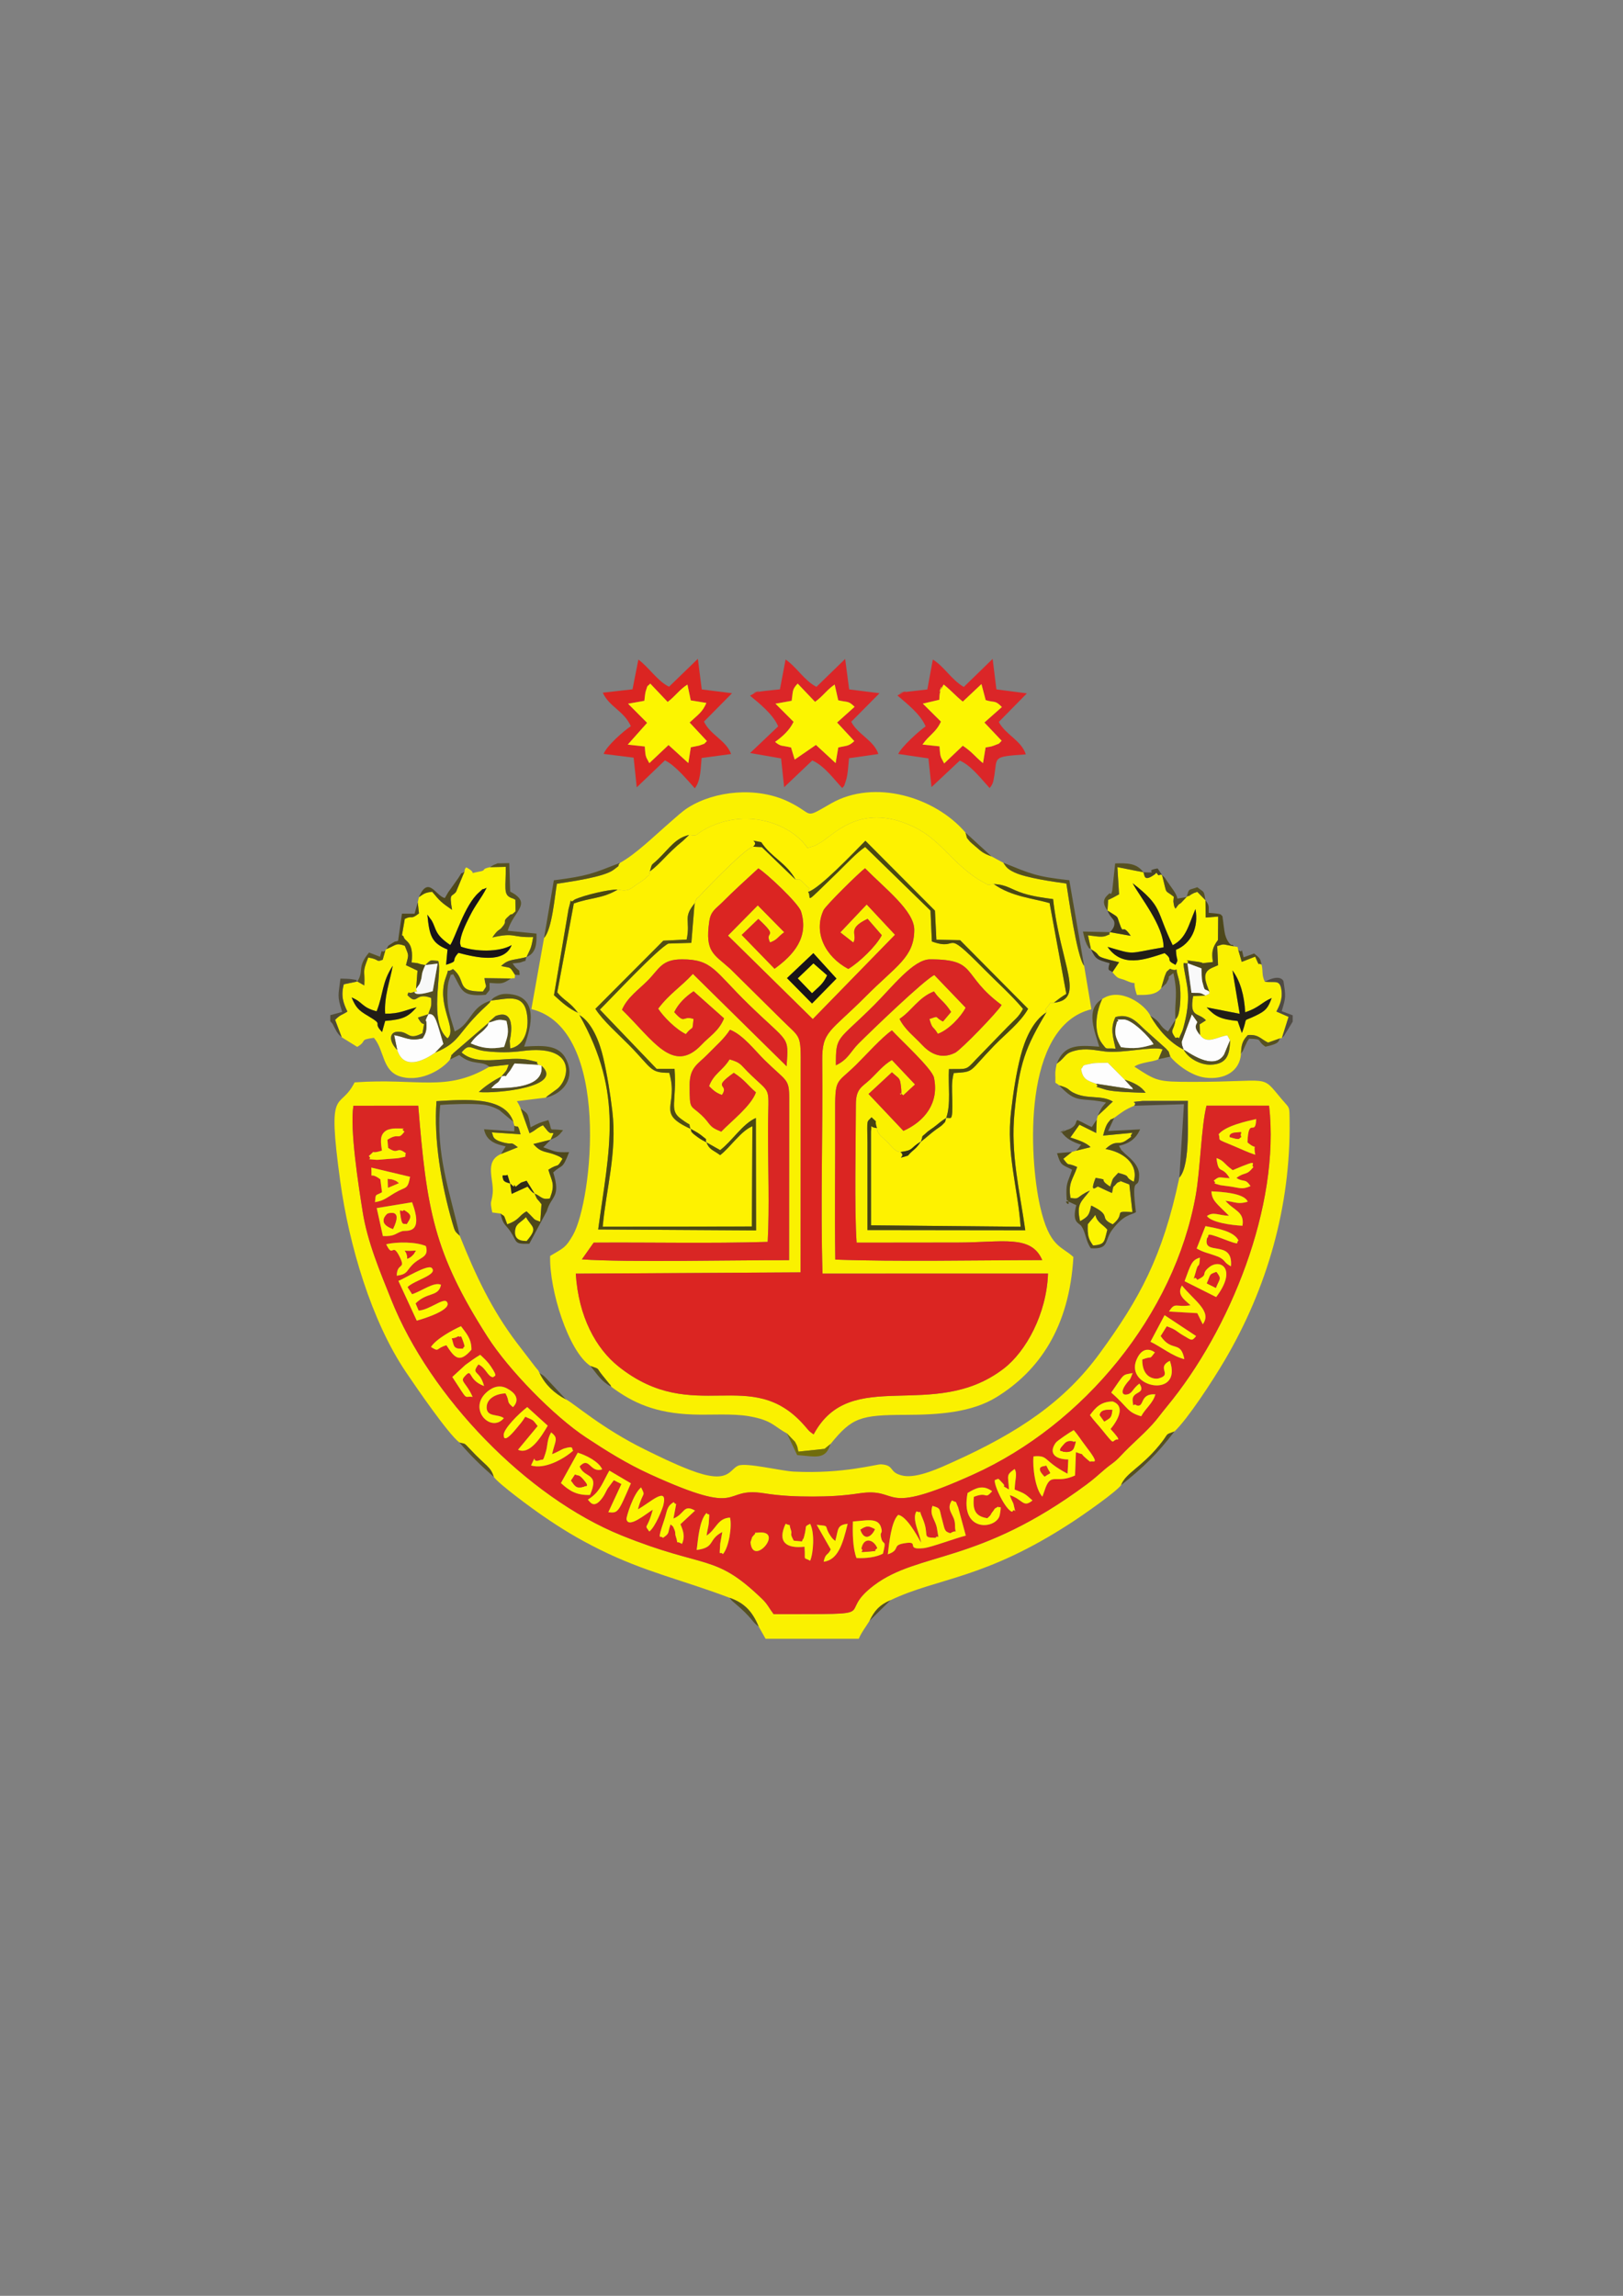 <?xml version="1.0" encoding="UTF-8"?>
<!DOCTYPE svg PUBLIC "-//W3C//DTD SVG 1.1//EN" "http://www.w3.org/Graphics/SVG/1.1/DTD/svg11.dtd">
<!-- Creator: CorelDRAW X5 -->
<svg xmlns="http://www.w3.org/2000/svg" xml:space="preserve" width="210mm" height="297mm" style="shape-rendering:geometricPrecision; text-rendering:geometricPrecision; image-rendering:optimizeQuality; fill-rule:evenodd; clip-rule:evenodd"
viewBox="0 0 210 297"
 xmlns:xlink="http://www.w3.org/1999/xlink">
 <rect x="0" y="0" width="210" height="297" fill="#808080" stroke="none"/>
 <defs>
  <style type="text/css">
   <![CDATA[
    .fil14 {fill:#191417}
    .fil11 {fill:#211D16}
    .fil31 {fill:#2A2616}
    .fil24 {fill:#312C15}
    .fil27 {fill:#343212}
    .fil21 {fill:#3F391F}
    .fil28 {fill:#413C12}
    .fil22 {fill:#434011}
    .fil8 {fill:#474411}
    .fil26 {fill:#4A4529}
    .fil6 {fill:#4B4910}
    .fil15 {fill:#4E481A}
    .fil16 {fill:#504B36}
    .fil19 {fill:#504B43}
    .fil7 {fill:#514B21}
    .fil12 {fill:#524E11}
    .fil9 {fill:#565121}
    .fil20 {fill:#706C0D}
    .fil30 {fill:#D81E24}
    .fil25 {fill:#D92124}
    .fil1 {fill:#D92624}
    .fil2 {fill:#DB2522}
    .fil5 {fill:#DB2628}
    .fil23 {fill:#DB2C22}
    .fil29 {fill:#DD3222}
    .fil17 {fill:#F7F8F8}
    .fil18 {fill:#F9F9FA}
    .fil0 {fill:#FAF100}
    .fil4 {fill:#FCF500}
    .fil13 {fill:#FDFDFD}
    .fil3 {fill:#FEF200}
    .fil10 {fill:#FEF700}
   ]]>
  </style>
 </defs>
 <g id="Layer_x0020_1">
  <g id="_484463408">
   <path id="_487065624" class="fil0" d="M108.077 162.948c-0.089,-6.215 0.01,-12.462 -0.015,-18.682 -0.02,-4.913 0.054,-3.919 2.651,-6.458 1.228,-1.2 3.389,-3.623 4.694,-4.512 1.071,1.189 5.194,4.944 5.441,6.117 0.688,3.261 -1.19,5.646 -3.955,6.885l-4.512 -4.773 3.027 -2.808c0.953,0.89 1.022,0.615 1.169,1.848 0.251,2.115 -0.592,0.22 0.287,1.146l1.531 -1.417 -2.989 -3.162c-1.089,0.607 -1.948,1.698 -2.838,2.532 -1.034,0.969 -1.826,1.153 -1.826,3.192 -0.003,4.853 -0.21,13.475 0.095,17.9 4.345,0 8.691,-0.014 13.036,-0.014 5.794,0 9.557,-1.071 10.981,2.273 -8.265,0.005 -18.868,0.223 -26.777,-0.067zm-18.845 -22.562c0,-2.368 1.088,-2.703 2.378,-4.043 1.04,-1.08 2.066,-1.921 2.843,-3.128 1.678,0.64 3.231,2.695 4.463,3.908 2.91,2.863 3.201,2.356 3.202,5.028l-0.019 20.872c-6.905,-0.025 -21.035,0.302 -26.808,-0.104l1.528 -2.166c7.504,-0.054 15.012,0.133 22.514,-0.096 0.24,-4.564 0.039,-9.651 0.04,-14.273 0.001,-6.409 0.663,-4.447 -2.652,-7.761 -0.954,-0.954 -0.877,-1.151 -2.32,-1.576 -0.896,1.46 -2.045,1.831 -2.655,3.463 0.45,0.422 0.764,0.819 1.666,1.145 1.036,-1.526 -1.471,-0.73 1.535,-2.868 1.418,0.917 1.812,1.631 2.864,2.526 -0.631,1.774 -3.204,3.734 -4.487,5.083 -1.748,-0.684 -1.279,-0.948 -2.574,-2.158 -1.459,-1.362 -1.517,-0.577 -1.517,-3.852zm16.008 -17.083l2.993 3.292 -3.164 3.228 -3.241 -3.289 3.412 -3.231zm2.918 14.506c-0.024,-3.945 0.184,-3.024 4.974,-7.814 2.351,-2.351 5.054,-5.89 7.215,-5.89 6.244,0 3.955,1.998 9.25,5.903 -0.53,0.935 -5.283,5.818 -6.007,6.181 -1.996,1 -3.455,-0.126 -4.329,-1.065 -0.989,-1.063 -2.186,-1.936 -2.872,-3.314 1.618,-1.069 2.415,-2.746 4.459,-3.556 0.742,1.116 1.296,1.214 2.215,2.654l-1.047 1.238c-1.182,-0.577 -0.385,-0.802 -1.759,-0.319 0.426,1.454 0.409,0.772 1.092,1.912 1.369,-0.481 2.996,-2.195 3.596,-3.378l-4.052 -4.224c-1.31,0.621 -8.07,7.131 -9.811,8.867 -1.035,1.032 -1.346,2.07 -2.924,2.805zm-27.675 -7.185c0.688,-1.605 2.146,-2.58 3.36,-3.812 1.471,-1.492 1.768,-2.707 4.401,-2.707 3.965,0 4.172,1.498 8.659,5.858 5.283,5.133 5.131,3.945 4.877,7.971l-12.125 -11.948c-1.597,1.731 -3.069,2.587 -4.494,4.5 0.668,1.033 2.269,2.667 3.588,3.297 0.977,-1.282 0.807,-0.134 0.989,-1.97 -1.492,-0.478 -1.021,0.777 -2.499,-0.877 0.541,-1.107 1.422,-1.969 2.502,-2.704l3.944 3.506c-0.683,1.662 -1.825,2.264 -2.913,3.415 -3.683,3.896 -6.274,-0.61 -10.29,-4.531zm29.281 -5.275c-3.021,-1.613 -4.529,-4.746 -3.207,-7.601 0.283,-0.612 4.668,-4.922 5.373,-5.429 2.603,2.648 6.368,5.51 6.368,7.958 0,3.561 -2.31,4.639 -6.268,8.616 -4.618,4.64 -5.678,4.463 -5.638,8.31 0.095,9.137 -0.238,18.467 0.037,27.557l29.177 -0.006c-0.181,5.208 -2.844,10.083 -5.743,12.305 -9.092,6.972 -19.78,-0.471 -24.586,8.501 -0.662,-0.486 -0.45,-0.296 -1.144,-1.095 -6.941,-7.995 -14.323,0.08 -24.075,-7.667 -2.95,-2.344 -5.207,-6.467 -5.555,-12.034l29.087 -0.165 0.015 -26.333c0.019,-4.614 0.036,-3.862 -2.382,-6.272l-6.74 -6.667c-2.093,-1.885 -3.287,-2.119 -2.711,-6.111 0.199,-1.382 0.812,-1.611 1.717,-2.517 1.571,-1.575 2.802,-2.669 4.635,-4.364 1.004,0.591 5.197,4.509 5.527,5.58 1.041,3.372 -0.974,5.627 -3.43,7.408l-4.251 -4.375 2.154 -2.072c2.784,2.594 0.74,1.42 1.511,3.045 0.993,-0.372 0.893,-0.624 1.836,-1.324l-3.419 -3.476 -3.859 3.913 10.976 10.801 10.638 -10.907 -3.663 -3.92 -3.414 3.61 1.683 1.312c0.626,-1.093 -0.942,-1.729 1.846,-3.068l1.838 2.12c-0.728,1.425 -2.927,3.524 -4.331,4.366zm-19.854 -8.519c-0.018,0.123 -0.045,0.262 -0.065,0.367l-0.391 4.777 -2.974 0.094c-1.423,0.7 -7.252,6.945 -8.863,8.54l7.348 7.67 2.316 -0.001c0.3,4.408 -0.747,5.306 0.819,6.46 1.669,1.23 0.858,0.257 1.251,1.299 0.405,0.201 0.998,0.533 1.292,0.763 1.188,0.932 0.487,0.336 0.757,0.98l1.783 1.006c1.527,-1.147 2.902,-3.41 4.622,-4.156l0.026 14.544 -20.43 -0.126c1.387,-10.342 3.378,-17.449 -2.425,-27.733 0.134,-0.492 0.349,-0.36 -0.197,-0.301 -1.154,-0.514 -2.066,-1.317 -3.099,-2.268l1.883 -11.13c0.608,-2.214 -0.089,-0.436 0.78,-1.236 1.221,-0.575 4.455,-1.335 5.584,-1.299 1.454,0.324 1.668,-0.134 2.63,-0.777 0.382,-0.255 0.697,-0.408 1.019,-0.738 0.672,-0.689 0.286,0.099 0.516,-0.84 0.338,-1.169 0.099,-0.647 1.044,-1.559 1.497,-1.445 2.262,-2.759 4.033,-3.152 1.284,0.123 0.568,0.101 1.911,-0.657 5.348,-3.021 11.292,-0.804 13.395,2.336 1.428,-0.424 0.643,-0.153 1.466,-0.561 1.768,-0.877 5.186,-5.429 12.076,-2.264 2.16,0.993 3.451,2.342 5.066,3.972 1.068,1.077 2.645,2.491 3.965,3.189 1.069,0.565 0.526,0.463 1.542,0.341 1.698,0.07 2.196,0.692 3.859,1.215 1.183,0.372 2.629,0.579 3.813,0.73 0.943,8.531 4.254,12.939 0.106,13.408 -1.025,0.199 -0.053,-0.433 -0.832,0.53 -0.457,0.565 -0.224,0.105 -0.147,0.72 -2.7,4.53 -3.497,6.537 -4.121,12.937 -0.531,5.451 0.691,10.18 1.395,15.243l-20.42 -0.026 -0.002 -11.335c-0.048,-3.246 -0.098,-2.518 0.525,-3.258 1.03,1.004 0.258,0.042 0.703,1.401 0.029,0.774 0.596,1.06 1.317,1.779 0.698,0.696 1.028,1.286 1.735,1.317 1.801,-0.256 1.11,-0.436 2.654,-1.371l-0.028 0.054c0.42,-1.112 -0.166,-0.341 0.885,-1.322 0.088,-0.083 0.627,-0.442 0.815,-0.583 0.612,-0.459 0.901,-0.77 1.585,-1.183 0.63,-1.78 0.228,-4.258 0.354,-6.324 2.415,-0.011 2.185,0.154 3.449,-1.196l4.171 -4.297c0.951,-0.978 1.384,-1.203 1.964,-2.3 -1.492,-1.778 -3.4,-3.469 -5.082,-5.177 -5.499,-5.582 -2.931,-2.17 -6.711,-3.536l-0.176 -3.988 -8.456 -8.237c-1.056,0.691 -2.553,2.309 -3.584,3.307 -4.743,4.588 -3.217,3.301 -3.798,2.498 0.14,-0.79 0.389,-0.162 -0.493,-1.034 -0.715,-0.708 -0.455,-0.583 -1.125,-0.545l-4.366 -4.206 -1.123 -0.062c-0.774,0.014 -5.66,4.986 -6.894,6.346 -0.359,0.395 -0.478,0.24 -0.649,0.957zm-9.707 -5.199c-0.517,0.691 0.344,0.019 -0.808,0.89 -1.283,0.97 -5.821,1.56 -7.338,1.807 -0.278,1.536 -0.62,5.911 -1.659,7.001l-1.645 9.216c10.405,2.512 7.88,24.909 5.377,29.24 -0.957,1.656 -1.151,1.612 -2.95,2.694 -0.118,4.421 2.382,12.349 5.215,14.23 1.325,0.457 0.727,0.206 1.524,1.174l1.004 1.24c0.032,-0.064 0.11,0.184 0.163,0.277 2.782,2.08 5.715,3.418 10.561,3.59 2.263,0.08 5.134,-0.151 7.265,0.222 3.03,0.53 3.175,1.302 4.908,2.22l1.047 1.094c0.387,0.688 0.291,0.71 0.437,1.265l3.384 -0.359c0.059,-0.048 0.179,-0.145 0.245,-0.199l0.531 -0.432c2.772,-3.414 3.829,-3.753 9.71,-3.767 4.243,-0.01 8.517,-0.286 11.771,-2.296 5.485,-3.389 9.417,-9.002 9.939,-18.126 -1.546,-1.439 -3.091,-1.212 -4.297,-6.505 -1.458,-6.404 -2.328,-23.335 6.629,-25.546l-0.941 -5.617c-0.96,-1.197 -2.058,-9.214 -2.295,-10.644 -1.701,-0.232 -5.143,-0.723 -6.67,-1.417 -1.09,-0.496 -1.188,-0.87 -1.486,-1.269l-1.528 -0.824c-1.139,-0.418 -1.277,-0.607 -2.091,-1.301 -0.167,-0.142 -0.643,-0.539 -0.742,-0.663 -0.546,-0.683 -0.236,-0.186 -0.537,-1.117 -3.954,-4.63 -11.81,-6.966 -17.389,-3.773 -3.689,2.111 -2.078,1.423 -5.533,-0.233 -4.111,-1.97 -9.525,-1.403 -12.975,0.776 -0.75,0.474 -1.592,1.259 -2.144,1.738 -2.379,2.063 -4.58,4.255 -6.678,5.416z"/>
   <path id="_487072152" class="fil0" d="M66.008 153.104c1.029,0.988 0.123,-0.342 0.716,0.424 0.897,-0.68 0.368,-0.424 1.411,-0.782l1.032 1.664c-0.239,-0.166 -0.153,-0.04 -0.528,-0.435 -0.032,-0.033 -0.336,-0.428 -0.373,-0.472l-2.064 0.945 -0.195 -1.345zm0 0c-0.13,-0.055 -0.788,-0.145 -0.895,-0.515 -0.251,-0.866 0.064,-0.363 0.553,-0.6l0.342 1.115zm34.093 55.713c-0.568,-0.741 -0.769,-1.269 -1.453,-1.931 -6.209,-6.014 -7.24,-3.815 -18.21,-8.246 -12.266,-4.954 -24.805,-17.927 -29.815,-30.508 -1.413,-3.547 -3.082,-7.428 -3.707,-11.424 -0.514,-3.29 -1.675,-10.6 -1.189,-13.659l8.389 -0.008c1.088,13.384 1.967,18.972 8.968,29.912 2.742,4.285 8.601,10.28 12.745,13.011 2.58,1.7 5.187,3.35 8.29,4.766 12.544,5.725 9.053,1.551 14.763,2.456 2.169,0.343 4.107,0.419 6.299,0.417 2.07,-0.002 3.9,-0.095 5.948,-0.407 5.597,-0.852 2.366,3.17 14.788,-2.436 14.306,-6.457 26.04,-20.692 28.796,-36.102 0.599,-3.348 0.718,-8.947 1.397,-11.623l8.099 0.003c1.457,12.953 -5.04,29.023 -13.229,38.923 -0.836,1.011 -1.235,1.619 -1.899,2.337 -1.453,1.572 -2.67,2.529 -4.067,4.031 -0.875,0.94 -1.185,0.994 -2.106,1.785 -0.949,0.816 -1.392,1.235 -2.312,1.918 -14.023,10.408 -21.719,8.679 -27.517,13.059 -5.248,3.964 2.019,3.696 -12.979,3.727zm45.416 -69.147c1.153,0.361 2.186,0.875 2.71,1.702 -1.148,-0.036 -4.153,-0.095 -5.181,-0.411 -2.155,-0.661 -0.565,-0.161 -1.231,-0.763 -1.206,-0.44 -1.692,-0.583 -1.937,-1.9 0.481,-0.486 -0.107,-0.431 1.331,-0.708 0.679,-0.13 1.383,-0.067 2.128,-0.112l2.18 2.192zm-75.835 -1.91l0.387 0.109c3.011,2.743 -5.827,3.63 -8.117,3.408 0.752,-0.735 1.944,-1.524 2.93,-2.007 0.625,-0.822 0.583,-0.506 0.94,-1.547l-2.514 0.284c-5.635,3.33 -9.104,1.423 -17.425,2.016 -1.956,3.878 -3.62,0.033 -1.856,12.815 1.137,8.236 4.02,18.035 8.503,24.673 1.341,1.987 5.452,7.98 6.904,9.094 0.775,0.261 0.467,-0.125 1.439,0.923 2.007,2.163 2.584,2.146 3.023,3.539 0.64,0.907 4.764,3.952 6.366,5.051 2.473,1.696 4.474,2.916 7.311,4.329 5.824,2.902 10.882,3.99 16.815,6.25 1.978,0.68 2.978,1.825 3.777,3.726l0.894 1.578 12.052 0c0.429,-0.966 0.899,-1.495 1.399,-2.326 0.69,-1.38 1.298,-2.042 2.712,-2.664 6.204,-2.956 12.136,-2.657 23.526,-10.116 1.629,-1.067 5.643,-3.876 6.308,-4.769 0.603,-1.57 2.562,-2.241 4.939,-5.143 1.415,-1.728 0.581,-1.272 1.972,-1.803 1.679,-1.576 4.896,-6.484 6.477,-9.169 5.531,-9.392 8.569,-19.965 8.416,-31.063 -0.027,-1.933 0.034,-1.502 -1.029,-2.763 -2.794,-3.314 -1.124,-2.209 -11.624,-2.228 -4.436,-0.008 -4.519,-0.072 -7.432,-1.972 0.813,-0.581 2.437,-0.597 3.115,-0.954l0.538 -1.284c-1.307,-0.432 -5.14,0.545 -7.406,0.284 -1.289,-0.148 -2.474,-0.465 -3.874,-0.121 -1.175,0.289 -1.159,0.571 -1.926,1.306l-0.487 0.393c-0.018,0.058 -0.212,0.874 -0.189,1.387 0.071,1.559 -0.195,0.808 0.5,1.415 1.362,0.384 1.084,0.549 1.778,0.918 1.809,0.962 3.607,0.262 5.17,1.176 -0.347,0.328 -0.555,0.498 -0.901,0.856l-1.054 0.981 -0.136 0.505 -0.068 1.723 -2.166 -1.073 -1.17 1.654c0.754,0.253 2.061,0.645 2.603,1.255l-1.862 0.456 -0.547 0.161 -1.111 0.891c0.872,1.13 0.294,0.376 1.794,1.058 -0.571,1.664 -1.197,2.057 -0.862,4 1.311,0.228 0.668,-0.138 2.515,-0.951 -1.056,1.423 -1.806,1.611 -1.275,3.968 1.091,-0.63 1.171,-0.788 1.438,-2.028 2.863,1.383 0.828,1.534 2.789,2.429 1.82,-1.487 -0.171,-1.73 2.545,-1.581l-0.402 -3.577 -1.324 -0.512c0.412,0.358 0.029,-0.053 -0.354,0.413 -0.568,0.69 -0.303,0.02 -0.564,1.203 -0.957,-0.405 -1.117,-0.525 -1.811,-0.835 -0.119,-0.053 -1.189,1.087 -0.306,-1.122 1.971,0.338 0.122,0.019 1.89,1.134 0.453,-1.312 0.126,-0.779 1.032,-1.78 1.895,0.496 0.583,0.434 2.012,1.149 0.687,-2.426 -1.542,-3.897 -3.663,-4.236 1.44,-1.345 1.633,-0.356 2.743,-1.159 1.264,-0.915 0.099,0.014 0.747,-0.94l-3.794 0.363c0.125,-0.489 0.331,-1.323 0.706,-1.758 0.598,-0.695 -0.005,-0.079 0.727,-0.538 0.749,-0.549 1.376,-1.081 2.584,-1.562 0.574,-0.652 -1.067,-0.393 1.112,-0.624l5.838 -0.009c-0.112,2.038 0.413,8.275 -1.104,9.926 -2.164,10.253 -5.164,15.687 -10.288,22.71 -4.555,6.244 -10.489,10.251 -19.055,14.103 -1.478,0.665 -4.551,2.128 -6.404,1.75 -1.931,-0.394 -1.006,-1.363 -2.853,-1.473 -0.581,-0.035 -4.885,1.258 -11.273,0.942 -1.676,-0.083 -6.163,-1.202 -7.203,-0.77 -1.163,0.483 -1.155,2.517 -6.247,0.554 -2.066,-0.796 -3.835,-1.664 -5.827,-2.644 -5.654,-2.782 -9.214,-6.005 -10.225,-6.485 -1.482,-0.761 -2.667,-1.886 -3.404,-3.387 -0.28,-0.605 -0.069,-0.173 -0.627,-0.905l-2.302 -3.003c-3.274,-4.316 -5.353,-8.76 -7.402,-13.873 -0.63,-0.602 -0.59,-0.41 -0.979,-1.76 -1.407,-4.883 -2.395,-10.599 -2.032,-15.649 3.75,-0.217 8.843,-0.655 9.942,2.668l0.133 0.5c0.465,0.346 0.396,-0.419 0.804,1.115l-3.718 -0.246c0.238,0.448 -0.062,0.937 1.657,1.348 1.143,0.273 0.654,-0.251 1.708,0.576l-2.171 0.871c-2.217,0.96 -0.903,3.325 -1.078,5.061 -0.142,1.416 -0.403,0.818 -0.058,2.504l1.082 0.144c0.572,0.504 0.307,-0.113 0.852,1.386 1.616,-0.559 1.479,-1.124 2.506,-1.673 1.341,1.269 0.722,0.957 1.77,1.342l0.158 -2.265c-0.666,-0.907 -0.439,-0.337 -0.895,-1.374 0.83,0.315 0.925,0.855 1.984,0.624 0.7,-1.86 0.299,-2.064 -0.199,-3.712 1.436,-0.926 1.024,-0.075 1.83,-1.411 -0.162,-0.122 -0.145,-0.192 -0.709,-0.428 -1.512,-0.633 -1.986,-0.262 -3.063,-1.486l2.23 -0.558 0.386 -0.838c-0.548,-0.094 -0.229,0.146 -0.708,-0.223l-0.666 -0.81c-0.999,0.471 -0.849,0.609 -1.732,1.038l-1.147 -3.202c-0.068,-0.127 -0.218,-0.555 -0.495,-0.952l3.751 -0.457c0.063,-0.074 0.155,-0.163 0.205,-0.206l1.292 -0.941c1.587,-1.315 2.518,-5.809 -4.558,-4.881 -1.565,0.205 -3.03,0.202 -4.613,0.034 -2.128,-0.227 -2.134,-1.182 -3.234,0.153 2.237,1.967 6.022,0.322 8.782,0.994 1.865,0.454 0.495,0.047 1.18,0.614z"/>
   <path id="_487065888" class="fil1" d="M101.649 197.128c0.855,0.387 0.339,-0.184 0.674,0.768 0.247,0.7 -0.234,0.31 0.384,1.42l1.056 0.1c0.055,-0.131 0.131,-0.351 0.146,-0.304 0.015,0.048 0.101,-0.201 0.12,-0.273 0.445,-1.618 -0.063,-1.254 0.794,-1.709 0.614,1.176 0.418,3.822 0,4.774 -0.991,-0.551 -0.578,0.168 -0.729,-1.808 -2.364,0.258 -3.545,-0.594 -2.446,-2.967zm-4.17 1.523c0.664,-0.552 -0.397,-0.293 0.699,-0.39 3.344,-0.296 -0.799,4.531 -1.065,1.248l0.228 -0.699c0.016,-0.029 0.156,-0.091 0.138,-0.159zm16.762 2.345c-0.893,0.448 -2.137,0.626 -3.42,0.556 -0.479,-1.255 -0.514,-3.212 -0.462,-4.726 1.591,-0.077 3.237,-0.584 3.636,0.759 0.292,0.983 -0.233,0.414 0.038,1.439 0.254,0.959 0.702,0.021 0.207,1.972zm-7.668 1.039c0.243,-1.164 0.528,-0.751 0.918,-1.59l-1.815 -3.182c1.883,0.201 0.788,-0.003 1.821,1.482 0.296,0.426 0.293,0.347 0.579,0.604 0.415,-1.484 0.174,-2.059 1.599,-2.22 -0.63,2.627 -1.254,4.668 -3.103,4.906zm-15.146 -3.375c1.266,-0.843 1.41,-2.25 3.029,-2.332 0.274,1.081 -0.124,3.823 -0.921,4.726 -0.427,-0.537 -0.469,0.652 -0.345,-1.345 0.007,-0.115 0.237,-1.254 0.271,-1.52 -1.903,0.99 -0.858,2.001 -3.315,2.324 0.177,-1.336 0.336,-3.838 1.272,-4.785 0.34,0.527 0.424,-0.501 0.289,1.343 -0.027,0.372 -0.229,1.071 -0.28,1.589zm-4.291 -2.205c1.494,-0.61 1.265,-1.908 2.796,-1.034l-1.891 1.764c0.404,0.954 0.608,1.628 0.203,2.545 -1.09,-0.632 -0.324,0.458 -0.816,-1.022 -0.108,-0.324 0.021,-0.379 -0.164,-0.821 -0.277,-0.66 -0.123,-0.297 -0.496,-0.693 -0.425,1.177 -0.043,1.11 -0.993,1.756 -0.285,-0.45 -0.84,0.684 0.169,-2.305 0.415,-1.23 0.286,-1.75 1.242,-2.322 0.337,0.657 0.456,-0.684 -0.049,2.133zm37.829 2.204c-1.293,0.314 -4.458,1.511 -5.453,1.62 -2.562,0.281 -0.254,-1.052 -2.645,-0.606 -1.472,0.274 -0.329,0.82 -1.992,1.405 0.167,-1.399 0.437,-4.258 1.347,-5.104 1.099,0.205 2.395,2.611 2.962,3.602 -0.212,-1.284 -1.232,-3.061 -0.602,-4.059 0.889,0.384 0.158,-0.537 0.774,0.875 1.001,2.292 -0.222,2.516 1.695,2.554 0.331,-0.557 0.504,0.683 0.184,-1.211 -0.2,-1.182 -1.014,-1.696 -0.582,-2.922 1.157,0.333 0.834,0.362 1.271,1.872 0.331,1.142 0.225,1.44 1.036,1.663 1.103,-0.665 0.603,0.477 0.603,-1.12 -0,-1.295 -1.259,-1.836 -0.396,-3.119 0.77,0.409 0.333,-0.146 0.804,0.891l0.993 3.66zm-40.501 -3.355c-0.789,0.459 -3.186,2.523 -3.4,1.214 -0.038,-0.232 0.845,-3.237 1.888,-4.099 0.621,1.287 0.257,0.37 -0.411,2.834 1.465,-0.764 3.933,-3.191 3.289,-0.53 -0.108,0.447 -1.036,2.818 -1.817,3.404 -0.719,-1.036 -0.29,-0.043 0.451,-2.823zm40.736 -2.162c1.117,-0.67 1.971,-1.089 3.171,-0.228 -1.031,1.174 -0.478,-0.012 -2.36,0.723 -0.182,1.725 0.193,2.532 1.743,2.772 0.598,-0.515 0.386,-0.468 0.608,-0.74 0.521,-0.637 0.091,-0.357 0.803,-0.76 0.139,0.363 0.5,-0.585 0.197,1.065 -0.342,1.86 -5.195,2.409 -4.163,-2.832zm-49.136 0.867c0.084,-0.064 0.199,-0.136 0.259,-0.18 0.057,-0.042 0.176,-0.126 0.243,-0.178 1.143,-0.882 1.429,-1.907 2.277,-3.403l2.786 1.645c-1.665,3.844 -1.655,3.857 -2.917,3.739l1.693 -3.649 -0.981 -0.494 -0.779 1.042c-0.257,0.439 -0.386,0.78 -0.633,1.138 -1.199,1.736 -1.714,0.511 -1.948,0.34zm54.489 -1.315c-0.081,-1.858 -0.44,-1.821 0.73,-2.656 0.378,0.669 0.039,1.321 0.005,2.656 1.337,0.535 1.308,0.518 2.307,1.411 -1.222,1.011 -1.24,-0.143 -2.935,-0.686 0.13,0.464 0.441,0.994 0.47,1.124 0.414,1.843 0.175,0.324 -0.149,1.026 -0.81,-0.132 -2.397,-3.379 -2.26,-4.099 0.611,-0.188 0.319,-0.302 0.898,0.276 0.852,0.85 -0.437,0.165 0.935,0.947zm-55.797 -4.765c1.027,0.31 2.744,1.147 3.158,2.158 -1.607,0.503 -1.622,-1.749 -2.911,-0.391 0.554,1.589 2.65,0.745 1.338,3.699 -1.733,0.066 -2.686,-0.537 -3.758,-1.537l2.174 -3.929zm65.796 0.754c-1.09,-0.928 0.12,-0.286 -1.337,-0.826l-0.116 3.017c-2.448,1.112 -3.011,-0.34 -3.775,1.48l-0.448 1.262c-0.92,-0.958 -1.292,-3.803 -1.146,-5.208 2.027,-0.172 1.107,0.507 4.404,2.244l0.094 -1.854c-1.618,-0.003 -2.622,-0.743 -1.63,-2.149 0.196,-0.278 1.95,-1.45 2.332,-1.645 0.662,0.774 0.903,1.229 1.487,1.986 2.197,2.846 0.867,1.83 0.635,2.11 -0.028,-0.005 -0.35,-0.29 -0.5,-0.418zm-71.838 0.894c0.87,-1.799 -0.085,-0.212 1.145,-0.683 0.455,-0.175 0.352,0.253 0.717,-0.885 0.337,-1.052 0.152,-1.681 0.735,-2.702 1.022,0.783 0.508,1.058 0.123,2.819 0.563,-0.21 1.343,-0.669 1.492,-0.715 1.477,-0.45 0.955,0.045 1.246,0.248 -1.224,1.09 -3.704,2.466 -5.458,1.919zm72.313 -6.505c0.68,-0.908 1.363,-1.766 2.956,-1.768 2.166,0.794 -0.287,3.558 -0.288,3.559 1.685,1.854 0.741,1.197 0.643,1.413 -0.481,0.171 -0.092,0.74 -1.652,-1.203 -0.62,-0.772 -0.987,-1.102 -1.659,-2.002zm-75.856 2.519c0.086,-0.823 1.865,-2.646 3.05,-3.563l2.652 2.404c-0.714,1.21 -2.258,3.861 -3.84,3.112l2.54 -3.062c-0.682,-0.849 -0.403,-0.685 -1.608,-1.204 -0.41,0.667 -0.66,0.93 -1.207,1.589 -1.794,2.16 -1.535,0.747 -1.586,0.723zm0.022 -2.127c-1.638,1.937 -4.578,-1.05 -2.357,-3.234 0.671,-0.66 1.665,-1.193 2.75,-0.622 2.231,1.176 0.787,2.425 0.787,2.426 -0.933,-0.767 -0.345,-0.647 -0.965,-1.776 -1.218,0.032 -2.427,0.659 -2.44,1.792 -0.016,1.32 1.49,0.837 2.225,1.414zm78.59 -3.311c1.789,-2.557 1.383,-2.258 2.771,-2.522 -0.473,1.209 -0.247,0.58 -0.92,1.511 -0.592,0.82 -0.501,1.458 0.309,1.228 0.59,-0.168 0.64,-0.762 1.487,-1.381 0.939,1.447 -1.026,0.889 -0.875,2.258 0.119,1.078 0.015,0.175 0.527,0.571 1.049,0.288 0.327,-1.578 2.412,-1.435 -0.314,1.154 -1.279,1.797 -1.837,2.835 -1.887,-0.555 -1.625,-1.113 -3.875,-3.065zm-83.561 -3.582c0.624,-0.443 1.229,-0.916 1.917,-1.302 0.509,0.474 0.918,0.828 1.38,1.511 0.97,1.435 0.454,1.134 0.301,1.383 -0.727,-0.042 -0.911,-1.19 -1.915,-1.654 -1.016,1.372 0.164,0.632 0.73,2.798 -2.273,-0.847 -1.406,-2.509 -2.58,-1.17 -0.532,0.607 0.32,0.782 1.095,2.572 -1.229,-0.164 -0.449,0.732 -2.626,-2.576l1.698 -1.562zm91.147 -0.532c1.714,4.954 -5.832,3.51 -4.319,-0.12 0.912,-2.19 2.378,-0.961 2.378,-0.961 -0.827,1.067 -0.205,0.365 -1.631,0.915 -0.021,2.453 1.657,2.565 2.099,2.45 1.912,-0.501 -0.369,-1.36 1.474,-2.284zm-95.603 -1.787c0.645,-1.026 2.806,-2.211 3.884,-2.686 0.628,0.88 1.362,1.546 1.354,3.038 -1.583,1.831 -2.199,1.019 -3.242,-0.577 -1.449,0.416 -0.852,0.94 -1.996,0.224zm94.919 -4.111l4.08 2.7c-0.56,0.697 -0.588,0.54 -1.556,-0.017 -1.078,-0.621 -0.946,-0.787 -2.242,-1.249l-0.792 1.267c1.473,2.162 2.576,0.482 3.068,2.986 -1.569,-0.393 -2.945,-1.564 -4.382,-2.252l1.824 -3.435zm0.576 -0.475c0.811,-1.299 0.873,-0.493 2.783,-0.809 -0.763,-0.713 -1.828,-1.36 -1.111,-2.552 1.611,1.98 3.933,3.356 2.692,5.009l-0.705 -1.437 -3.659 -0.211zm-99.71 -3.962c0.781,-0.295 3.811,-2.185 4.313,-1.668 0.851,0.875 -2.271,1.589 -3.134,2.47l0.589 0.923c1.274,-0.412 2.852,-1.647 3.744,-1.221 -0.351,1.615 -1.739,0.866 -3.292,2.41l0.397 0.93c1.371,-0.085 3.139,-1.629 3.612,-1.179 0.929,1.009 -2.866,2.207 -3.854,2.477l-2.376 -5.142zm101.723 0.039c0.822,-2.222 0.921,-2.723 1.984,-3.046 -0.105,1.595 -0.174,0.512 -0.469,1.592 -0.594,2.174 -0.34,0.449 0.13,1.288 1.517,-0.759 0.414,-0.667 1.442,-1.564 1.505,-1.315 3.789,0.121 0.999,3.781l-4.086 -2.05zm-101.94 -0.712c0.041,-1.785 1.263,-0.699 0.342,-2.519 -0.954,-1.884 -0.803,0.355 -1.705,-1.551 1.431,-0.33 3.89,-0.315 5.133,0.238 0.414,1.367 -0.602,1.429 -1.43,2.127 -1.165,0.982 -0.774,1.509 -2.341,1.704zm104.643 -6.41c1.447,0.277 3.723,0.647 4.276,1.873 -0.443,0.206 0.57,0.761 -1.956,-0.209 -2.686,-1.032 -1.665,-0.371 -2.104,-0.149 -0.675,2.476 3.402,0.079 3.082,3.683 -0.78,-0.413 -0.726,-0.641 -1.117,-0.93 -0.32,-0.235 -0.453,-0.286 -0.945,-0.465 -0.971,-0.353 -1.377,-0.359 -2.374,-0.909l1.139 -2.893zm-102.658 -3.091c1.584,4.279 -0.771,3.573 -1.289,3.741 -0.925,0.3 -0.917,0.69 -2.487,0.631l-0.797 -3.62 4.573 -0.753zm102.848 1.789c0.832,-0.626 1.539,-0.06 2.862,-0.04 -1.677,-1.649 -2.218,-1.986 -2.278,-3.155 1.303,0.053 4.294,0.231 4.689,1.339 -1.274,0.369 -1.579,0.028 -2.879,-0.122 1.087,1.293 2.493,1.368 2.203,3.227 -1.424,-0.066 -3.993,-0.421 -4.596,-1.249zm-106.735 -3.079l-0.218 -1.675c-1.524,-1.154 -1.044,0.345 -1.168,-1.517l5.014 1.192c-0.326,1.738 -0.499,1.197 -2.012,2.1 -0.983,0.587 -1.394,0.996 -2.525,1.175 0.126,-1.168 -0.018,-0.761 0.91,-1.275zm107.619 -1.507c0.747,-0.59 0.569,-0.408 2.06,-0.312 -1.036,-1.749 -1.439,-0.349 -1.712,-2.604 1.026,0.343 0.866,0.677 2.106,1.562 3.848,-1.65 2.149,-0.666 2.675,-0.41 -0.937,1.188 -1.062,0.578 -2.2,1.411 0.958,0.638 1.095,-0.022 1.823,1.058 -1.095,0.483 -1.341,0.236 -2.663,0.047 -0.184,-0.026 -1.194,-0.152 -1.252,-0.169 -1.49,-0.448 -0.237,0.042 -0.838,-0.583zm-107.632 -3.881c-0.105,-0.924 -0.402,-2.034 0.582,-2.614 0.265,-0.156 0.849,-0.263 1.194,-0.255 2.154,0.049 0.305,-0.141 1.139,0.399 -0.9,1.221 -0.639,0.06 -2.206,1.061l0.094 1.056c1.456,0.983 0.973,-0.315 2.301,0.706 -0.319,0.508 0.464,0.336 -0.959,0.615 -0.19,0.037 -1.144,0.09 -1.415,0.114 -0.208,0.018 -1.297,0.12 -1.428,0.107 -1.839,-0.18 -0.383,0.073 -0.999,-0.483 1.141,-1.02 -0.099,-0.144 1.697,-0.706zm108.268 -2.117c0.83,-1.073 3.595,-1.685 4.851,-1.967 -0.09,2.392 -1.008,-0.445 -1.127,3.025 1.556,1.282 0.651,-0.37 1.006,1.593 -1.042,-0.348 -1.725,-0.695 -2.699,-1.1 -2.593,-1.077 -1.705,-0.635 -2.031,-1.551zm-57.586 62.081c14.998,-0.03 7.731,0.238 12.979,-3.727 5.798,-4.379 13.494,-2.651 27.517,-13.059 0.92,-0.683 1.362,-1.102 2.312,-1.918 0.921,-0.791 1.231,-0.845 2.106,-1.785 1.398,-1.502 2.615,-2.459 4.067,-4.031 0.664,-0.718 1.063,-1.326 1.899,-2.337 8.189,-9.9 14.685,-25.97 13.229,-38.923l-8.099 -0.003c-0.679,2.675 -0.798,8.274 -1.397,11.623 -2.756,15.41 -14.49,29.645 -28.796,36.102 -12.422,5.606 -9.191,1.584 -14.788,2.436 -2.048,0.312 -3.877,0.405 -5.948,0.407 -2.192,0.003 -4.131,-0.073 -6.299,-0.417 -5.711,-0.904 -2.22,3.27 -14.763,-2.456 -3.102,-1.416 -5.709,-3.066 -8.29,-4.766 -4.144,-2.731 -10.004,-8.726 -12.745,-13.011 -7.001,-10.939 -7.88,-16.527 -8.968,-29.912l-8.389 0.008c-0.486,3.059 0.674,10.369 1.189,13.659 0.625,3.996 2.294,7.877 3.707,11.424 5.011,12.581 17.55,25.554 29.815,30.508 10.97,4.431 12.001,2.232 18.21,8.246 0.684,0.662 0.885,1.19 1.453,1.931z"/>
   <path id="_487071528" class="fil2" d="M109.763 125.35c1.404,-0.842 3.603,-2.942 4.331,-4.366l-1.838 -2.12c-2.788,1.339 -1.22,1.975 -1.846,3.068l-1.683 -1.312 3.414 -3.61 3.663 3.92 -10.638 10.907 -10.976 -10.801 3.859 -3.913 3.419 3.476c-0.943,0.7 -0.844,0.951 -1.836,1.324 -0.771,-1.625 1.273,-0.451 -1.511,-3.045l-2.154 2.072 4.251 4.375c2.455,-1.781 4.471,-4.035 3.43,-7.408 -0.33,-1.07 -4.524,-4.988 -5.527,-5.58 -1.833,1.695 -3.064,2.788 -4.635,4.364 -0.904,0.907 -1.518,1.135 -1.717,2.517 -0.575,3.991 0.619,4.225 2.711,6.111l6.74 6.667c2.418,2.41 2.4,1.658 2.382,6.272l-0.015 26.333 -29.087 0.165c0.348,5.567 2.605,9.69 5.555,12.034 9.752,7.747 17.134,-0.328 24.075,7.667 0.694,0.799 0.482,0.609 1.144,1.095 4.806,-8.972 15.494,-1.53 24.586,-8.501 2.898,-2.223 5.562,-7.098 5.743,-12.305l-29.177 0.006c-0.275,-9.09 0.058,-18.42 -0.037,-27.557 -0.04,-3.847 1.02,-3.67 5.638,-8.31 3.958,-3.977 6.268,-5.055 6.268,-8.616 0,-2.448 -3.765,-5.311 -6.368,-7.958 -0.705,0.507 -5.089,4.817 -5.373,5.429 -1.321,2.855 0.186,5.988 3.207,7.601z"/>
   <path id="_487067520" class="fil3" d="M89.167 108.014l-0.794 0.754c-2.105,1.702 -2.874,2.926 -4.282,3.956 -0.23,0.939 0.156,0.151 -0.516,0.84 -0.322,0.331 -0.637,0.483 -1.019,0.738 -0.962,0.643 -1.175,1.101 -2.63,0.777 -1.985,1.195 -3.448,1.002 -5.679,1.801l-2.144 11.498c0.893,1.099 1.601,1.189 2.675,2.634 0.546,-0.059 0.331,-0.191 0.197,0.301 1.666,0.989 2.629,3.573 3.078,5.508 0.51,2.199 0.894,4.569 1.175,6.92 0.638,5.348 -0.809,10.08 -1.243,14.953l19.299 -0.03 0.071 -12.97c-1.5,0.613 -2.857,2.73 -4.172,3.74 -1.005,-0.727 -1.375,-0.678 -1.783,-1.657 -0.473,-0.246 -0.62,-0.316 -1.076,-0.634 -0.087,-0.061 -0.563,-0.414 -0.609,-0.464 -0.553,-0.605 -0.078,0.049 -0.365,-0.645 -4.584,-2.088 -1.498,-2.899 -2.756,-7.246 -2.538,-0.008 -2.191,-0.532 -5.18,-3.57 -1.351,-1.374 -3.473,-3.244 -4.376,-4.711l8.785 -8.813 3.023 -0.154c0.533,-2.533 -0.556,-2.778 1.062,-4.711 0.171,-0.716 0.291,-0.562 0.649,-0.957 1.235,-1.36 6.12,-6.332 6.894,-6.346 0.891,-0.762 -1.034,-0.958 1.046,-0.578 1.327,2.001 3.211,2.63 4.443,4.846 0.67,-0.038 0.41,-0.163 1.125,0.545 0.882,0.873 0.633,0.244 0.493,1.034 1.441,-0.365 6.01,-5.201 7.414,-6.607l8.999 9.04 0.186 3.757 3.066 0.061 8.802 8.882c-0.994,1.782 -2.891,3.208 -4.393,4.76 -3.409,3.521 -2.478,3.361 -5.225,3.549 -0.313,1.142 -0.222,2.125 -0.194,3.342 0.074,3.179 -0.172,2.366 -0.786,2.466 -0.205,0.617 0.042,0.339 -0.486,0.881 -0.212,0.217 -0.524,0.387 -0.818,0.605 -0.806,0.597 -1.027,0.853 -1.981,1.603l0.028 -0.054c-0.804,1.197 -0.912,0.93 -1.701,1.847 -1.859,0.519 -0.13,0.181 -0.953,-0.475 -0.707,-0.031 -1.038,-0.621 -1.735,-1.317 -0.721,-0.719 -1.288,-1.005 -1.317,-1.779 -1.169,-0.124 -0.571,-0.725 -0.77,0.448l0.007 12.132 19.358 0.182c-0.359,-4.974 -1.873,-9.526 -1.242,-14.876 0.29,-2.458 0.653,-4.952 1.249,-7.248 0.521,-2.009 1.544,-4.496 3.32,-5.601 -0.076,-0.614 -0.31,-0.155 0.147,-0.72 0.779,-0.963 -0.193,-0.332 0.832,-0.53l0.671 -0.523c0.06,-0.044 0.161,-0.11 0.216,-0.151 0.216,-0.159 0.367,-0.253 0.719,-0.47l-2.163 -11.748c-2.148,-0.621 -4.959,-0.84 -7.221,-2.461 -1.016,0.122 -0.473,0.224 -1.542,-0.341 -1.32,-0.698 -2.897,-2.111 -3.965,-3.189 -1.615,-1.63 -2.906,-2.979 -5.066,-3.972 -6.89,-3.166 -10.307,1.386 -12.076,2.264 -0.824,0.409 -0.038,0.137 -1.466,0.561 -2.103,-3.14 -8.046,-5.357 -13.395,-2.336 -1.343,0.759 -0.628,0.781 -1.911,0.657z"/>
   <path id="_487071936" class="fil1" d="M89.231 140.386c0,3.275 0.059,2.49 1.517,3.852 1.295,1.209 0.826,1.474 2.574,2.158 1.283,-1.35 3.856,-3.309 4.487,-5.083 -1.052,-0.895 -1.446,-1.61 -2.864,-2.526 -3.006,2.138 -0.498,1.343 -1.535,2.868 -0.902,-0.327 -1.216,-0.724 -1.666,-1.145 0.611,-1.632 1.759,-2.002 2.655,-3.463 1.443,0.425 1.365,0.622 2.32,1.576 3.315,3.315 2.654,1.353 2.652,7.761 -0.001,4.622 0.2,9.709 -0.04,14.273 -7.502,0.228 -15.01,0.042 -22.514,0.096l-1.528 2.166c5.773,0.406 19.902,0.078 26.808,0.104l0.019 -20.872c-0,-2.672 -0.292,-2.165 -3.202,-5.028 -1.233,-1.213 -2.786,-3.268 -4.463,-3.908 -0.777,1.208 -1.804,2.049 -2.843,3.128 -1.29,1.34 -2.378,1.676 -2.378,4.043z"/>
   <path id="_487064640" class="fil2" d="M108.077 162.948c7.91,0.29 18.512,0.072 26.777,0.067 -1.423,-3.344 -5.187,-2.273 -10.981,-2.273 -4.345,0 -8.691,0.014 -13.036,0.014 -0.304,-4.425 -0.098,-13.047 -0.095,-17.9 0,-2.039 0.793,-2.223 1.826,-3.192 0.89,-0.834 1.749,-1.925 2.838,-2.532l2.989 3.162 -1.531 1.417c-0.878,-0.926 -0.035,0.969 -0.287,-1.146 -0.147,-1.233 -0.216,-0.957 -1.169,-1.848l-3.027 2.808 4.512 4.773c2.764,-1.239 4.643,-3.624 3.955,-6.885 -0.247,-1.172 -4.371,-4.928 -5.441,-6.117 -1.305,0.89 -3.466,3.312 -4.694,4.512 -2.597,2.539 -2.671,1.545 -2.651,6.458 0.025,6.22 -0.074,12.467 0.015,18.682z"/>
   <path id="_487064784" class="fil4" d="M58.257 122.251c0.616,-0.842 1.86,-5.156 3.677,-6.763 0.977,-0.864 0.03,-0.157 1.034,-0.639 -0.748,1.458 -1.413,2.114 -2.204,3.707 -0.476,0.959 -1.211,2.4 -1.237,3.483l0.118 0.428c1.838,0.667 4.961,0.744 6.557,-0.201 -0.965,2.422 -4.492,1.625 -6.887,1.003 -1.094,1.183 0.164,0.97 -1.595,1.541l0.185 -1.973c-2.08,-0.849 -2.333,-1.772 -2.609,-4.513l0.568 0.777c0.625,1.109 0.333,1.762 2.393,3.151zm1.839 -9.488l-1.081 2.6c-0.581,0.763 -0.91,0.037 -0.522,2.343 -1.366,-0.944 -1.549,-1.11 -2.575,-2.341 -0.939,0.112 -1.038,0.237 -1.721,0.701l-0.142 0.662 0.158 1.434c-1.17,0.902 -0.713,0.182 -1.835,0.704l-0.363 2.113c0.087,0.082 0.194,0.091 0.226,0.235 0.142,0.628 1.345,0.535 1.016,3.295 1.339,0.122 0.48,0.131 1.777,0.336 0.801,-0.8 0.652,-0.61 1.672,-0.529 0.555,1.495 -1.288,7.941 1.2,10.011 1.367,-1.228 -1.547,-4.314 -0.211,-7.905 0.604,-1.623 -0.189,-0.381 0.917,-1.06 1.877,1.52 0.182,2.959 3.881,2.901 0.639,-0.979 0.357,-0.356 0.194,-1.724l3.419 0.045c0.658,-0.133 0.449,0.174 0.532,-0.476 -0.756,-1.173 -0.467,-0.826 -1.796,-1.142 0.987,-0.93 1.533,-0.706 3.29,-1.163 0.511,-1.134 0.585,-0.988 0.855,-2.58 -2.914,0.078 -2.247,-0.636 -5.274,0.049 0.71,-1.057 0.865,-0.901 1.133,-1.193 1.053,-1.149 -0.109,-0.625 1.081,-1.661 0.416,-0.363 0.052,0.185 0.78,-0.528l-0.021 -1.496c-0.589,-0.322 -0.253,-0.088 -0.68,-0.303 -0.879,-0.443 -0.54,-1.341 -0.565,-3.951l-2.034 0.043c-1.299,0.27 -0.335,0.389 -1.398,0.575 -1.659,0.291 -0.05,0.329 -1.671,-0.55 -0.268,0.211 -0.204,0.468 -0.24,0.553z"/>
   <path id="_487064088" class="fil4" d="M150.554 122.554c0.031,-2.778 -3.088,-6.571 -3.997,-8.29 3.959,3.088 2.963,3.449 5.178,8.012 1.764,-0.904 2.022,-2.536 2.945,-4.675 0.444,2.392 -0.56,4.468 -2.524,5.275 0.06,1.593 0.415,1.07 -0.059,1.945 -1.44,-0.745 -0.155,-0.555 -1.411,-1.52 -2.705,0.886 -5.493,1.891 -7.381,-0.807 3.736,1.076 2.423,0.863 7.25,0.059zm-7.26 -4.762c1.472,0.949 1.201,0.643 1.502,1.511 0.691,1.994 0.247,-0.087 1.509,1.764l-2.677 -0.474c-0.4,0.479 0.562,0.012 -0.54,0.48 -0.558,0.237 -1.637,-0.019 -2.316,-0.073l0.39 1.803c1.758,1.012 -0.169,0.77 3.639,1.676l-0.864 1.288c0.843,1.048 0.751,0.637 1.885,1.136 1.677,0.738 0.497,-0.59 1.277,1.807 1.042,0.008 2.442,0.086 3.148,-0.871 0.093,-0.27 0.394,-1.386 0.456,-1.541 0.331,-0.82 0.176,-0.492 0.687,-0.973 1.36,0.587 0.486,-0.814 1.11,1.274 0.29,0.97 0.281,2.738 0.144,3.75 -0.159,1.173 -0.302,1.216 -0.551,1.563 -0.204,1.585 -0.838,1.173 0.003,2.372 0.82,-0.348 0.062,0.834 0.835,-0.798 0.132,-0.279 0.246,-0.773 0.33,-1.099 0.199,-0.766 0.367,-1.688 0.428,-2.577 0.084,-1.221 -0.017,-1.96 -0.24,-3.151 -0.542,-2.891 -0.306,-1.861 0.189,-2.058 0.435,-0.468 -0.98,-0.456 0.746,-0.26 2.423,0.276 -0.036,0.367 2.557,0.116 -0.18,-1.227 -0.109,-1.822 0.655,-2.861l0.027 -3.025 -1.616 0.129 -0.029 -2.239 -1.059 -1.085c-0.634,0.205 -0.277,0.086 -0.728,0.3 -0.188,0.089 -0.4,0.335 -0.446,0.242 -0.034,-0.067 -0.144,0.089 -0.218,0.129l-0.693 0.736c-0.287,0.27 -0.152,-0.057 -0.736,0.771 -0.102,-0.19 -0.196,-0.191 -0.273,-0.941 -0.006,-0.063 0.052,-0.486 0.054,-0.603 -1.303,-1.042 -0.799,-0.059 -1.524,-2.816 -0.512,-0.179 -0.273,0.372 -0.726,-0.301 -0.062,0.055 -0.128,0.155 -0.167,0.184 -1.539,1.135 -1.331,0.08 -1.522,-0.236l-3.359 -0.665 0.217 3.516 -0.762 0.416c-1.752,0.88 0.46,-0.348 -0.648,0.289l-0.091 1.395z"/>
   <path id="_487064736" class="fil0" d="M160.141 132.084c-2.222,-0.237 -2.878,-0.564 -4.013,-1.763l4.281 0.831 -0.938 -5.617c1.027,1.41 1.527,3.235 1.644,5.415 1.82,-0.591 2.133,-1.294 3.431,-1.837 -0.499,1.337 -0.761,1.637 -2.05,2.271 -1.945,0.957 -0.902,-0.077 -1.809,2.249l-0.545 -1.55zm-3.675 -3.801c-0.018,0.447 0.146,0.172 -0.476,0.501l-1.614 0.079c-0.509,2.851 0.667,2.054 1.659,3.131l-0.81 0.519 0.045 1.377c0.909,1.278 2.216,0.228 3.528,0.046l0.354 0.647c-0.02,2.041 -0.54,3.071 -2.468,3.15 -1.341,0.055 -2.959,-0.819 -3.533,-1.95 -1.789,-0.884 -3.288,-2.588 -4.301,-4.365 -0.649,-1.431 -3.902,-3.804 -6.247,-2.17 -0.042,0.106 -0.099,0.235 -0.134,0.315 -0.589,1.357 -1.063,3.917 0.165,5.485 0.658,0.841 0.286,0.499 1.712,0.613 -0.302,-1.443 -0.751,-2.587 -0.012,-4.093 1.923,-0.547 2.895,0.833 3.903,1.731l2.608 2.331c0.578,0.652 0.252,0.183 0.582,1.058 0.598,0.797 2.591,2.49 4.553,2.727 2.486,0.3 4.431,-0.855 4.59,-3.069 0.029,-1.208 0.217,-1.764 0.886,-2.445 1.407,-0.107 1.624,0.494 2.619,0.974l1.562 -0.554 0.225 -0.028 0.868 -2.75 -1.577 -0.686c0.373,-0.7 0.838,-1.628 0.651,-2.807 -0.214,-1.35 -0.761,-0.913 -2.148,-1.046 -0.429,-0.878 -0.214,-1.385 -0.416,-2.205 -0.533,-0.418 -0.168,0.53 -0.832,-1.046l-1.743 0.676 -0.445 -1.548c-0.177,-0.498 0.14,-0.313 -0.575,-0.458 -1.641,-0.293 -1.134,-0.344 -2.152,-0.035l0.109 2.472 -0.574 0.251c-0.07,0.032 -0.194,0.085 -0.262,0.116 -1.329,0.617 -0.766,1.784 -0.301,3.053z"/>
   <path id="_487064928" class="fil0" d="M48.732 130.832c0.919,-2.357 0.655,-3.719 2.086,-5.897 -0.353,2.003 -1.133,3.949 -0.984,6.205 1.901,0.015 2.491,-0.433 4.069,-0.831 -1.13,1.277 -1.766,1.565 -4.067,1.766l-0.398 1.438c-1.386,-1.444 0.469,-0.737 -1.901,-2.138 -1.159,-0.686 -1.511,-1.072 -2.043,-2.34 1.51,0.624 1.254,1.268 3.238,1.797zm1.236 -8.039l-0.109 0.158 -0.343 1.208c-0.92,0.354 -0.332,-0.037 -1.869,-0.29 -0.833,2.079 -0.398,1.479 -0.511,3.616l-0.901 -0.514 -1.749 0.363c-0.407,1.493 -0.061,2.453 0.467,3.528 -0.728,0.478 -0.856,0.341 -1.591,1.07l0.854 2.256 2.003 1.244c1.365,-0.786 0.147,-0.914 2.161,-1.173 1.422,1.667 1.015,4.405 3.593,5.058 2.721,0.689 5.373,-1.113 6.258,-2.249 0.508,-1.278 -0.239,-0.007 0.436,-0.832l4.577 -3.945c0.051,-0.069 0.12,-0.272 0.147,-0.212l0.74 -0.64c2.904,-1.126 1.82,3.215 1.82,3.216l0.068 0.98c2.069,-0.401 2.504,-2.878 2.11,-4.731 -0.513,-2.413 -2.622,-1.65 -4.582,-1.47 -0.052,0.067 -0.131,0.089 -0.157,0.201 -0.026,0.111 -0.126,0.157 -0.163,0.193 -0.037,0.036 -0.132,0.136 -0.179,0.179 -4.048,3.686 -3.301,4.731 -6.758,6.17 -1.644,1.183 -4.084,2.197 -4.889,-0.347 -1.1,-1.092 -1.073,-2.34 0.077,-2.36 1.529,-0.026 1.284,1.184 3.187,0.186 0.356,-2.173 0.263,-0.345 -0.593,-2.014l1.359 -0.439c0.208,-0.864 0.466,-0.747 0.351,-2.105 -2.173,-0.825 -1.687,1.094 -3.067,-0.369 0.245,-0.686 -0.021,-0.034 0.906,-0.419 0.58,-0.084 0.294,0.095 0.221,-0.381l0.179 -2.359 -1.492 -0.706c0.361,-1.464 0.41,-1.119 -0.151,-2.509 -1.184,-0.433 -1.107,-0.079 -2.409,0.438z"/>
   <path id="_487064880" class="fil1" d="M80.482 130.625c4.015,3.921 6.607,8.427 10.29,4.531 1.088,-1.15 2.229,-1.753 2.913,-3.415l-3.944 -3.506c-1.08,0.734 -1.961,1.597 -2.502,2.704 1.478,1.654 1.006,0.399 2.499,0.877 -0.182,1.837 -0.012,0.689 -0.989,1.97 -1.319,-0.63 -2.92,-2.264 -3.588,-3.297 1.425,-1.913 2.898,-2.77 4.494,-4.5l12.125 11.948c0.254,-4.026 0.406,-2.838 -4.877,-7.971 -4.487,-4.36 -4.695,-5.858 -8.659,-5.858 -2.633,0 -2.93,1.215 -4.401,2.707 -1.215,1.231 -2.672,2.206 -3.36,3.812z"/>
   <path id="_487064808" class="fil1" d="M108.157 137.81c1.577,-0.735 1.889,-1.773 2.924,-2.805 1.74,-1.736 8.501,-8.246 9.811,-8.867l4.052 4.224c-0.6,1.183 -2.227,2.898 -3.596,3.378 -0.683,-1.14 -0.665,-0.457 -1.092,-1.912 1.374,-0.483 0.578,-0.258 1.759,0.319l1.047 -1.238c-0.919,-1.44 -1.473,-1.538 -2.215,-2.654 -2.045,0.809 -2.841,2.486 -4.459,3.556 0.686,1.378 1.883,2.251 2.872,3.314 0.874,0.939 2.333,2.065 4.329,1.065 0.724,-0.363 5.477,-5.247 6.007,-6.181 -5.295,-3.905 -3.006,-5.903 -9.25,-5.903 -2.161,0 -4.864,3.538 -7.215,5.89 -4.79,4.79 -4.998,3.869 -4.974,7.814z"/>
   <path id="_487065384" class="fil2" d="M81.268 91.039l2.106 -0.378c0.037,-0.249 0.097,-0.997 0.177,-1.232 0.35,-1.02 0.028,-0.396 0.583,-0.998l2.256 2.377c0.991,-0.747 1.561,-1.633 2.559,-2.245l0.43 2.044 2.017 0.329c-0.496,1.173 -1.02,1.469 -2.167,2.53l2.235 2.398c-0.522,0.511 -0.064,0.23 -0.993,0.586 -0.008,0.003 -1.02,0.207 -1.084,0.221l-0.324 2.04 -2.562 -2.332 -2.485 2.345 -0.37 -0.695c-0.026,-0.077 -0.067,-0.184 -0.09,-0.271 -0.068,-0.253 -0.104,-0.93 -0.126,-1.192l-2.204 -0.24 2.504 -2.816 -2.462 -2.473zm0.573 -1.864l-3.848 0.434c0.854,1.86 2.726,2.33 3.632,4.335 -0.948,0.631 -3.149,2.559 -3.518,3.587l3.88 0.486 0.401 3.837 3.648 -3.49c1.379,0.674 2.893,2.548 3.865,3.612 0.796,-0.997 0.747,-2.647 0.88,-3.919l3.816 -0.513c-0.659,-1.794 -2.672,-2.433 -3.511,-4.193l3.63 -3.671 -3.916 -0.49 -0.504 -3.962 -3.728 3.609c-1.485,-0.712 -2.573,-2.478 -3.969,-3.51l-0.758 3.845z"/>
   <path id="_487069560" class="fil5" d="M100.338 91.032l2.098 -0.374c0.19,-1.299 0.034,-1.437 0.775,-2.227l2.249 2.363c1.014,-0.711 1.537,-1.573 2.539,-2.239l0.459 2.036c1.238,0.299 1.27,0.013 2.12,0.846l-2.267 2.033 2.226 2.399c-0.747,0.715 -1.029,0.57 -2.073,0.832l-0.341 2.015 -2.544 -2.35 -2.752 1.894 -0.472 -1.562c-1.216,-0.304 -1.274,-0.068 -2.066,-0.722 0.962,-0.697 1.851,-1.474 2.395,-2.597l-2.345 -2.348zm0.577 -1.857c-0.669,0.088 -1.378,0.134 -2.025,0.218 -0.284,0.037 -0.584,0.062 -0.858,0.14 -1.741,0.5 1.531,-0.671 -0.505,0.196l-0.476 0.271c1.149,0.951 2.978,2.395 3.637,3.967l-3.632 3.45 4.009 0.697 0.396 3.725 3.639 -3.46c1.545,0.668 2.804,2.429 3.874,3.566 0.371,-0.449 0.155,-0.033 0.423,-0.788 0.132,-0.373 0.152,-0.485 0.224,-0.873 0.114,-0.615 0.158,-1.518 0.234,-2.195l3.796 -0.544c-0.581,-1.774 -2.636,-2.497 -3.51,-4.17l3.659 -3.694 -3.927 -0.497 -0.517 -3.941 -3.716 3.615c-1.561,-0.802 -2.536,-2.542 -3.992,-3.536l-0.734 3.855z"/>
   <path id="_487065072" class="fil5" d="M119.405 91.027l2.129 -0.497c0.009,-0.309 0.051,-0.803 0.103,-0.975 0.631,-2.074 -0.653,1.285 0.328,-0.766 0.026,-0.055 0.087,-0.162 0.145,-0.232 1.211,0.997 1.411,1.356 2.469,2.208l2.41 -2.268 0.549 2.074c1.174,0.379 1.157,-0.061 2.095,0.895l-2.261 2.004 2.231 2.357c-0.568,0.571 -0.089,0.244 -1.059,0.646 -0.355,0.147 -0.7,0.148 -1.018,0.229l-0.337 2.025c-1.061,-0.875 -1.346,-1.401 -2.61,-2.257l-2.413 2.296 -0.387 -0.742c-0.026,-0.08 -0.066,-0.187 -0.089,-0.277 -0.067,-0.255 -0.104,-0.924 -0.126,-1.195l-2.205 -0.232c0.87,-1.246 1.76,-1.569 2.389,-2.967l-2.343 -2.327zm0.579 -1.832l-2.844 0.323c-2.276,0.621 1.436,-0.597 -0.527,0.192 -0.072,0.029 -0.191,0.101 -0.249,0.127 -0.058,0.026 -0.17,0.081 -0.243,0.138 1.174,1.02 2.946,2.358 3.648,3.993 -0.854,0.585 -3.158,2.673 -3.546,3.568l3.907 0.575 0.397 3.713 3.657 -3.428c1.461,0.608 2.845,2.45 3.862,3.551 0.42,-0.508 0.465,-0.732 0.61,-1.618 0.399,-2.433 -0.305,-2.434 4.074,-2.739 -0.588,-1.824 -2.623,-2.535 -3.499,-4.195l3.639 -3.696 -3.945 -0.517 -0.487 -3.942 -3.732 3.63c-1.613,-0.941 -2.494,-2.604 -4.005,-3.55l-0.715 3.875z"/>
   <path id="_487064184" class="fil4" d="M124.579 90.764c-1.058,-0.853 -1.258,-1.211 -2.469,-2.208 -0.059,0.07 -0.119,0.177 -0.145,0.232 -0.981,2.051 0.303,-1.308 -0.328,0.766 -0.052,0.171 -0.094,0.665 -0.103,0.975l-2.129 0.497 2.343 2.327c-0.629,1.397 -1.52,1.721 -2.389,2.967l2.205 0.232c0.022,0.271 0.059,0.94 0.126,1.195 0.024,0.09 0.063,0.196 0.089,0.277l0.387 0.742 2.413 -2.296c1.264,0.855 1.549,1.382 2.61,2.257l0.337 -2.025c0.319,-0.081 0.663,-0.082 1.018,-0.229 0.97,-0.402 0.491,-0.075 1.059,-0.646l-2.231 -2.357 2.261 -2.004c-0.938,-0.957 -0.92,-0.516 -2.095,-0.895l-0.549 -2.074 -2.41 2.268z"/>
   <path id="_487064352" class="fil4" d="M91.395 90.936l-2.017 -0.329 -0.43 -2.044c-0.999,0.612 -1.569,1.498 -2.559,2.245l-2.256 -2.377c-0.555,0.602 -0.233,-0.022 -0.583,0.998 -0.08,0.235 -0.14,0.983 -0.177,1.232l-2.106 0.378 2.462 2.473 -2.504 2.816 2.204 0.24c0.021,0.262 0.057,0.939 0.126,1.192 0.024,0.087 0.064,0.194 0.09,0.271l0.37 0.695 2.485 -2.345 2.562 2.332 0.324 -2.04c0.064,-0.014 1.076,-0.218 1.084,-0.221 0.929,-0.357 0.471,-0.075 0.993,-0.586l-2.235 -2.398c1.148,-1.062 1.672,-1.358 2.167,-2.53z"/>
   <path id="_490194904" class="fil4" d="M108.31 93.471l2.267 -2.033c-0.85,-0.833 -0.882,-0.547 -2.12,-0.846l-0.459 -2.036c-1.002,0.665 -1.525,1.528 -2.539,2.239l-2.249 -2.363c-0.741,0.79 -0.584,0.927 -0.775,2.227l-2.098 0.374 2.345 2.348c-0.543,1.123 -1.433,1.9 -2.395,2.597 0.792,0.654 0.85,0.417 2.066,0.722l0.472 1.562 2.752 -1.894 2.544 2.35 0.341 -2.015c1.043,-0.262 1.325,-0.116 2.073,-0.832l-2.226 -2.399z"/>
   <path id="_490194808" class="fil6" d="M91.399 147.779c0.407,0.98 0.778,0.93 1.783,1.657 1.316,-1.01 2.672,-3.127 4.172,-3.74l-0.071 12.97 -19.299 0.03c0.434,-4.873 1.882,-9.606 1.243,-14.953 -0.281,-2.351 -0.665,-4.721 -1.175,-6.92 -0.449,-1.935 -1.412,-4.519 -3.078,-5.508 5.803,10.283 3.812,17.391 2.425,27.733l20.43 0.126 -0.026 -14.544c-1.72,0.746 -3.095,3.008 -4.622,4.156l-1.783 -1.006z"/>
   <path id="_490195744" class="fil7" d="M140.764 158.378c0.435,-0.563 0.604,-0.678 0.957,-1.185 0.244,1.015 0.997,1.215 1.542,1.891 -0.433,1.623 -0.267,1.873 -1.813,2.034 -0.623,-0.856 -0.734,-1.277 -0.687,-2.74zm-2.072 -9.357l-1.922 0.169c0.501,1.668 0.617,1.42 1.947,2.133 -0.592,1.818 -0.839,1.617 -0.696,3.929 0.066,0.053 0.18,0.039 0.211,0.14 0.32,1.033 -1.09,-0.53 0.43,0.24l0.601 0.277c-0.617,2.294 0.357,2.278 0.649,2.699 0.603,0.869 0.524,1.837 1.227,2.875 2.475,0.156 1.689,-0.993 2.812,-2.448 1.539,-1.992 2.394,-1.815 3.025,-2.222 -0.672,-5.408 0.4,-2.429 0.416,-4.795 0.01,-1.462 -1.502,-2.417 -1.964,-2.909 -0.688,-0.733 -0.005,0.181 -0.648,-0.875 1.416,-0.325 2.202,-0.95 2.742,-2.131l-4.139 0.211 0.783 -1.703c-0.732,0.458 -0.129,-0.157 -0.727,0.538 -0.375,0.435 -0.581,1.27 -0.706,1.758l3.794 -0.363c-0.648,0.954 0.517,0.025 -0.747,0.94 -1.11,0.803 -1.303,-0.185 -2.743,1.159 2.122,0.339 4.35,1.81 3.663,4.236 -1.429,-0.715 -0.117,-0.653 -2.012,-1.149 -0.905,1.001 -0.578,0.468 -1.032,1.78 -1.768,-1.115 0.081,-0.796 -1.89,-1.134 -0.883,2.209 0.187,1.069 0.306,1.122 0.694,0.31 0.854,0.43 1.811,0.835 0.262,-1.183 -0.003,-0.513 0.564,-1.203 0.384,-0.466 0.767,-0.055 0.354,-0.413l1.324 0.512 0.402 3.577c-2.717,-0.148 -0.725,0.095 -2.545,1.581 -1.961,-0.896 0.074,-1.046 -2.789,-2.429 -0.268,1.24 -0.347,1.398 -1.438,2.028 -0.531,-2.357 0.219,-2.544 1.275,-3.968 -1.847,0.813 -1.204,1.179 -2.515,0.951 -0.336,-1.944 0.29,-2.337 0.862,-4 -1.5,-0.682 -0.922,0.072 -1.794,-1.058l1.111 -0.891z"/>
   <path id="_490199008" class="fil8" d="M113.466 145.935c-0.445,-1.359 0.327,-0.397 -0.703,-1.401 -0.623,0.74 -0.572,0.012 -0.525,3.258l0.002 11.335 20.42 0.026c-0.704,-5.063 -1.927,-9.792 -1.395,-15.243 0.624,-6.4 1.421,-8.407 4.121,-12.937 -1.776,1.105 -2.799,3.592 -3.32,5.601 -0.596,2.296 -0.959,4.79 -1.249,7.248 -0.631,5.35 0.883,9.902 1.242,14.876l-19.358 -0.182 -0.007 -12.132c0.199,-1.173 -0.399,-0.572 0.77,-0.448z"/>
   <path id="_490198960" class="fil6" d="M104.56 115.375c0.581,0.804 -0.945,2.091 3.798,-2.498 1.031,-0.998 2.528,-2.615 3.584,-3.307l8.456 8.237 0.176 3.988c3.78,1.366 1.212,-2.046 6.711,3.536 1.682,1.708 3.591,3.399 5.082,5.177 -0.58,1.096 -1.013,1.321 -1.964,2.3l-4.171 4.297c-1.264,1.349 -1.034,1.184 -3.449,1.196 -0.126,2.065 0.276,4.543 -0.354,6.324 0.615,-0.1 0.86,0.713 0.786,-2.466 -0.028,-1.217 -0.119,-2.2 0.194,-3.342 2.747,-0.188 1.816,-0.028 5.225,-3.549 1.502,-1.552 3.399,-2.977 4.393,-4.76l-8.802 -8.882 -3.066 -0.061 -0.186 -3.757 -8.999 -9.04c-1.403,1.406 -5.973,6.242 -7.414,6.607z"/>
   <path id="_490199200" class="fil3" d="M122.961 198.346c-0.811,-0.222 -0.706,-0.52 -1.036,-1.663 -0.437,-1.51 -0.114,-1.539 -1.271,-1.872 -0.431,1.226 0.383,1.74 0.582,2.922 0.32,1.894 0.146,0.654 -0.184,1.211 -1.917,-0.038 -0.694,-0.261 -1.695,-2.554 -0.617,-1.411 0.115,-0.49 -0.774,-0.875 -0.63,0.998 0.39,2.775 0.602,4.059 -0.567,-0.991 -1.863,-3.397 -2.962,-3.602 -0.91,0.846 -1.18,3.705 -1.347,5.104 1.663,-0.585 0.52,-1.131 1.992,-1.405 2.391,-0.445 0.082,0.888 2.645,0.606 0.995,-0.109 4.16,-1.306 5.453,-1.62l-0.993 -3.66c-0.471,-1.038 -0.034,-0.483 -0.804,-0.891 -0.863,1.284 0.395,1.825 0.396,3.119 0,1.597 0.5,0.454 -0.603,1.12z"/>
   <path id="_490201264" class="fil9" d="M63.244 132.29c0.98,-0.228 1.1,-0.537 2.283,-0.232 0.393,1.616 0.134,1.986 -0.296,3.373 -1.733,0.339 -2.837,0.171 -4.329,-0.453 0.688,-1.057 1.406,-1.318 1.958,-1.997 0.483,-0.595 0.099,-0.032 0.384,-0.692zm0.303 -2.857c1.96,-0.18 4.069,-0.943 4.582,1.47 0.394,1.853 -0.042,4.33 -2.11,4.731l-0.068 -0.98c0,-0.001 1.084,-4.342 -1.82,-3.216l-0.74 0.64c-0.026,-0.06 -0.095,0.143 -0.147,0.212l-4.577 3.945c-0.675,0.824 0.073,-0.447 -0.436,0.832l1.189 -0.586c1.677,1.43 2.987,0.677 3.889,1.526l2.514 -0.284c-0.357,1.041 -0.314,0.725 -0.94,1.547 1.103,-0.331 0.029,0.553 1.086,-0.723 0.094,-0.114 0.443,-0.738 0.616,-0.97l3.098 0.183c-0.686,-0.567 0.685,-0.16 -1.18,-0.614 -2.76,-0.672 -6.545,0.973 -8.782,-0.994 1.1,-1.335 1.107,-0.379 3.234,-0.153 1.583,0.169 3.049,0.171 4.613,-0.034 7.076,-0.928 6.145,3.566 4.558,4.881l-1.292 0.941c-0.05,0.043 -0.142,0.133 -0.205,0.206 1.915,-0.434 3.677,-2.081 2.833,-4.469 -0.845,-2.391 -2.9,-2.302 -5.643,-2.127 0.608,-1.712 2.154,-6.082 -1.458,-6.737 -1.265,-0.23 -1.795,0.041 -2.244,0.279 -0.498,0.263 -0.471,0.397 -0.57,0.493z"/>
   <path id="_490196776" class="fil10" d="M135.162 191.023c-1.437,-1.46 0.122,-1.312 0.217,-1.41 0.615,1.357 0.765,0.684 -0.217,1.41zm2.356 -3.23c-0.037,-0.174 -0.934,0.16 0.242,-1.064 0.335,-0.349 0.74,-0.326 1.073,-0.263 0.12,0.304 0.596,-0.56 0.144,0.772 -0.247,0.73 -1.07,0.62 -1.46,0.554zm0.709 1.006l-0.094 1.854c-3.297,-1.736 -2.377,-2.416 -4.404,-2.244 -0.147,1.404 0.225,4.25 1.146,5.208l0.448 -1.262c0.765,-1.82 1.327,-0.367 3.775,-1.48l0.116 -3.017c1.458,0.539 0.247,-0.102 1.337,0.826 0.15,0.128 0.473,0.413 0.5,0.418 0.232,-0.28 1.562,0.736 -0.635,-2.11 -0.584,-0.757 -0.825,-1.212 -1.487,-1.986 -0.382,0.195 -2.136,1.367 -2.332,1.645 -0.992,1.406 0.012,2.146 1.63,2.149z"/>
   <path id="_490200232" class="fil9" d="M55.033 124.847l1.589 -0.188 -0.631 3.567c-0.577,0.166 -2.285,0.679 -2.37,0.083 -0.927,0.386 -0.661,-0.266 -0.906,0.419 1.38,1.463 0.893,-0.456 3.067,0.369 0.115,1.358 -0.142,1.24 -0.351,2.105 0.918,-0.159 1.066,0.993 1.934,3.849l-1.075 1.125c3.457,-1.438 2.711,-2.483 6.758,-6.17 0.047,-0.043 0.142,-0.143 0.179,-0.179 0.037,-0.036 0.137,-0.083 0.163,-0.193 0.026,-0.112 0.105,-0.133 0.157,-0.201 -2.736,0.799 -2.506,2.969 -4.719,4.004 -0.287,-1.112 -0.788,-2.28 -0.9,-3.63 -0.065,-0.782 -0.083,-2.263 0.162,-3.001 0.433,-1.303 0.148,-0.401 0.52,-0.803 1.206,1.951 0.923,2.987 4.233,2.691 0.699,-0.848 0.464,-0.386 0.499,-1.539 1.47,0.091 1.635,0.207 2.76,-0.569l-3.419 -0.045c0.163,1.367 0.446,0.745 -0.194,1.724 -3.698,0.058 -2.003,-1.382 -3.881,-2.901 -1.105,0.679 -0.313,-0.563 -0.917,1.06 -1.335,3.591 1.579,6.677 0.211,7.905 -2.488,-2.07 -0.645,-8.516 -1.2,-10.011 -1.019,-0.081 -0.87,-0.271 -1.672,0.529z"/>
   <path id="_490196152" class="fil11" d="M150.554 122.554c-4.827,0.803 -3.515,1.016 -7.25,-0.059 1.889,2.698 4.677,1.693 7.381,0.807 1.256,0.965 -0.029,0.775 1.411,1.52 0.474,-0.875 0.119,-0.352 0.059,-1.945 1.965,-0.807 2.968,-2.883 2.524,-5.275 -0.922,2.139 -1.181,3.771 -2.945,4.675 -2.215,-4.563 -1.22,-4.924 -5.178,-8.012 0.909,1.719 4.028,5.512 3.997,8.29z"/>
   <path id="_490200832" class="fil12" d="M89.35 146.035c-0.393,-1.042 0.418,-0.069 -1.251,-1.299 -1.566,-1.154 -0.52,-2.051 -0.819,-6.46l-2.316 0.001 -7.348 -7.67c1.612,-1.595 7.44,-7.84 8.863,-8.54l2.974 -0.094 0.391 -4.777c0.021,-0.105 0.048,-0.244 0.065,-0.367 -1.618,1.933 -0.528,2.178 -1.062,4.711l-3.023 0.154 -8.785 8.813c0.903,1.468 3.025,3.337 4.376,4.711 2.989,3.038 2.642,3.562 5.18,3.57 1.259,4.347 -1.828,5.158 2.756,7.246z"/>
   <path id="_490199032" class="fil13" d="M51.4 135.829c0.805,2.544 3.245,1.531 4.889,0.347l1.075 -1.125c-0.868,-2.856 -1.016,-4.008 -1.934,-3.849l-0.229 0.443c-0.346,1.028 -0.015,-0.261 -0.018,1.021 -0.002,0.832 -0.178,1.111 -0.499,1.655 -1.721,0.417 -2.119,-0.125 -3.687,-0.417l0.404 1.924z"/>
   <path id="_490197952" class="fil14" d="M58.257 122.251c-2.06,-1.389 -1.768,-2.043 -2.393,-3.151l-0.568 -0.777c0.276,2.741 0.529,3.664 2.609,4.513l-0.185 1.973c1.76,-0.571 0.501,-0.358 1.595,-1.541 2.395,0.622 5.922,1.419 6.887,-1.003 -1.597,0.944 -4.719,0.868 -6.557,0.201l-0.118 -0.428c0.026,-1.083 0.761,-2.524 1.237,-3.483 0.79,-1.593 1.456,-2.249 2.204,-3.707 -1.003,0.482 -0.056,-0.225 -1.034,0.639 -1.818,1.608 -3.061,5.921 -3.677,6.763z"/>
   <path id="_490199776" class="fil13" d="M153.151 135.786c0.433,0.189 3.84,2.868 5.235,0.643l0.766 -1.843 -0.354 -0.647c-1.312,0.181 -2.619,1.232 -3.528,-0.046 -0.968,-1.185 -0.379,-1.323 -0.351,-1.696l-0.708 -0.986 -1.311 3.546c-0.005,0.07 0.01,0.187 0.012,0.25 0.002,0.067 0.046,0.204 0.052,0.259l0.185 0.521z"/>
   <path id="_490196536" class="fil10" d="M51.55 165.704l2.376 5.142c0.987,-0.271 4.782,-1.469 3.854,-2.477 -0.474,-0.45 -2.241,1.094 -3.612,1.179l-0.397 -0.93c1.553,-1.544 2.941,-0.795 3.292,-2.41 -0.891,-0.426 -2.469,0.809 -3.744,1.221l-0.589 -0.923c0.862,-0.881 3.985,-1.595 3.134,-2.47 -0.502,-0.517 -3.533,1.373 -4.313,1.668z"/>
   <path id="_490198864" class="fil15" d="M68.054 157.476c0.765,1.354 1.618,1.291 0.081,3.062 -0.959,-0.005 -1.615,-0.306 -1.465,-1.411 0.117,-0.863 0.701,-0.929 1.384,-1.651zm1.113 -3.066c0.457,1.037 0.229,0.467 0.895,1.374l-0.158 2.265c-1.048,-0.385 -0.429,-0.074 -1.77,-1.342 -1.028,0.549 -0.891,1.114 -2.506,1.673 -0.546,-1.499 -0.28,-0.881 -0.852,-1.386 0.278,1.496 0.665,1.392 1.309,2.38 0.857,1.316 0.398,1.598 2.402,1.522l2.267 -4.224c0.564,-2.015 1.851,-1.694 0.829,-4.998 1.179,-1.104 1.172,-0.303 2.052,-2.624 -1.947,0.051 -1.68,-0.075 -3.345,-0.625l0.797 -0.805c0.029,-0.033 0.103,-0.12 0.152,-0.181l-2.23 0.558c1.077,1.224 1.552,0.854 3.063,1.486 0.564,0.236 0.547,0.306 0.709,0.428 -0.806,1.336 -0.394,0.485 -1.83,1.411 0.498,1.648 0.899,1.852 0.199,3.712 -1.059,0.231 -1.155,-0.309 -1.984,-0.624z"/>
   <path id="_490195096" class="fil9" d="M145.393 131.89c1.121,-0.002 3.45,2.4 3.86,3.199 -1.515,0.491 -2.527,0.628 -4.212,0.377 -0.712,-1.241 -0.95,-1.817 -0.509,-3.287 0.623,-0.306 -0.765,-0.286 0.862,-0.288zm-8.658 5.717l0.487 -0.393c0.767,-0.736 0.752,-1.017 1.926,-1.306 1.4,-0.344 2.585,-0.028 3.874,0.121 2.266,0.261 6.099,-0.716 7.406,-0.284l-0.538 1.284 1.538 -0.338c-0.331,-0.874 -0.005,-0.405 -0.582,-1.058l-2.608 -2.331c-1.008,-0.898 -1.98,-2.278 -3.903,-1.731 -0.739,1.507 -0.29,2.65 0.012,4.093 -1.426,-0.114 -1.054,0.228 -1.712,-0.613 -1.228,-1.568 -0.754,-4.128 -0.165,-5.485 0.035,-0.081 0.093,-0.209 0.134,-0.315 -2.265,1.311 -0.881,4.346 -0.37,6.158 -2.816,-0.226 -4.551,-0.277 -5.499,2.197z"/>
   <path id="_490198600" class="fil10" d="M111.466 200.358c0.32,-1.62 1.614,-1.147 2.034,-0.073 -0.68,0.443 0.348,0.31 -0.943,0.427 -1.932,0.174 -0.551,-0.004 -1.091,-0.353zm-0.133 -2.469c0.863,-0.579 1.112,-0.453 1.866,-0.061 -0.447,1.013 -1.393,1.524 -1.866,0.061zm2.907 3.107c0.495,-1.952 0.047,-1.014 -0.207,-1.972 -0.271,-1.025 0.254,-0.456 -0.038,-1.439 -0.399,-1.343 -2.046,-0.836 -3.636,-0.759 -0.052,1.514 -0.018,3.472 0.462,4.726 1.283,0.069 2.526,-0.108 3.42,-0.556z"/>
   <path id="_490195552" class="fil14" d="M105.246 124.643l1.757 1.533c-0.514,1.129 -1.033,1.418 -1.935,2.295l-1.83 -1.903 2.008 -1.924zm-3.419 1.891l3.241 3.289 3.164 -3.228 -2.993 -3.292 -3.412 3.231z"/>
   <path id="_490196320" class="fil13" d="M141.815 140.198l4.789 0.739c-0.065,-0.176 -0.179,-0.393 -0.22,-0.327l-0.868 -0.939 -2.18 -2.192c-0.746,0.045 -1.45,-0.018 -2.128,0.112 -1.438,0.276 -0.85,0.221 -1.331,0.708 0.245,1.317 0.731,1.46 1.937,1.9z"/>
   <path id="_490200640" class="fil9" d="M59.488 159.862c-1.252,-5.577 -3.15,-10.579 -2.529,-16.914 1.329,-0.123 4.222,-0.199 5.515,-0.047 0.773,0.091 1.44,0.331 2.114,0.693l1.83 1.528c-1.099,-3.323 -6.192,-2.885 -9.942,-2.668 -0.363,5.05 0.625,10.766 2.032,15.649 0.389,1.35 0.349,1.158 0.979,1.76z"/>
   <path id="_490194976" class="fil13" d="M64.882 139.27c-0.518,1.115 -0.487,0.523 -1.329,1.514 2.705,0.016 6.883,-0.128 6.516,-2.914l-0.387 -0.109 -3.098 -0.183c-0.173,0.232 -0.522,0.856 -0.616,0.97 -1.056,1.276 0.017,0.392 -1.086,0.723z"/>
   <path id="_490200088" class="fil4" d="M50.143 157.008c0.017,0.003 2.055,-0.77 0.701,1.983 -2.213,-0.786 -0.708,-1.973 -0.701,-1.983zm2.117 -0.462c1.04,0.583 0.99,0.867 0.353,1.814 -0.274,-0.158 -0.553,0.258 -0.718,-0.731 -0.297,-1.772 -0.012,-0.615 0.365,-1.084zm-3.515 -0.262l0.797 3.62c1.57,0.059 1.562,-0.331 2.487,-0.631 0.519,-0.168 2.873,0.538 1.289,-3.741l-4.573 0.753z"/>
   <path id="_490194760" class="fil10" d="M73.885 191.539l0.518 -0.785c0.453,0.225 0.462,-0.036 1.021,0.593 1.044,1.174 0.23,0.789 0.176,0.966 -1.036,0.314 -1.178,-0.034 -1.715,-0.773zm-1.303 0.319c1.073,1 2.026,1.602 3.758,1.537 1.312,-2.954 -0.785,-2.11 -1.338,-3.699 1.29,-1.358 1.305,0.895 2.911,0.391 -0.413,-1.011 -2.13,-1.848 -3.158,-2.158l-2.174 3.929z"/>
   <path id="_490196752" class="fil4" d="M159.028 157.279c-1.323,-0.02 -2.03,-0.586 -2.862,0.04 0.603,0.828 3.172,1.183 4.596,1.249 0.29,-1.859 -1.115,-1.934 -2.203,-3.227 1.3,0.15 1.606,0.491 2.879,0.122 -0.395,-1.108 -3.386,-1.286 -4.689,-1.339 0.06,1.168 0.602,1.505 2.278,3.155z"/>
   <path id="_490201528" class="fil13" d="M144.531 132.178c-0.441,1.47 -0.203,2.046 0.509,3.287 1.685,0.251 2.698,0.115 4.212,-0.377 -0.409,-0.799 -2.739,-3.2 -3.86,-3.199 -1.626,0.003 -0.239,-0.018 -0.862,0.288z"/>
   <path id="_490201912" class="fil10" d="M156.153 166.03c0.555,-1.258 0.251,-1.12 1.235,-1.484 0.729,0.962 0.391,0.857 -0.068,2.066l-1.167 -0.582zm-2.88 -0.287l4.086 2.05c2.79,-3.66 0.506,-5.095 -0.999,-3.781 -1.027,0.897 0.075,0.805 -1.442,1.564 -0.47,-0.839 -0.724,0.887 -0.13,-1.288 0.295,-1.08 0.365,0.003 0.469,-1.592 -1.064,0.323 -1.162,0.825 -1.984,3.046z"/>
   <path id="_490197256" class="fil4" d="M84.463 195.303c-0.741,2.78 -1.17,1.786 -0.451,2.823 0.782,-0.585 1.709,-2.957 1.817,-3.404 0.644,-2.661 -1.823,-0.234 -3.289,0.53 0.668,-2.464 1.032,-1.547 0.411,-2.834 -1.043,0.863 -1.926,3.867 -1.888,4.099 0.214,1.309 2.611,-0.755 3.4,-1.214z"/>
   <path id="_490197568" class="fil11" d="M160.408 131.152l-4.281 -0.831c1.135,1.2 1.792,1.526 4.013,1.763l0.545 1.55c0.906,-2.326 -0.137,-1.293 1.809,-2.249 1.289,-0.634 1.551,-0.934 2.05,-2.271 -1.298,0.542 -1.611,1.245 -3.431,1.837 -0.117,-2.18 -0.617,-4.005 -1.644,-5.415l0.938 5.617z"/>
   <path id="_490197856" class="fil13" d="M63.244 132.29c-0.285,0.66 0.099,0.097 -0.384,0.692 -0.552,0.679 -1.27,0.94 -1.958,1.997 1.492,0.624 2.596,0.791 4.329,0.453 0.43,-1.388 0.689,-1.758 0.296,-3.373 -1.183,-0.306 -1.303,0.004 -2.283,0.232z"/>
   <path id="_490198120" class="fil4" d="M91.426 198.659c0.051,-0.518 0.253,-1.217 0.28,-1.589 0.136,-1.844 0.051,-0.816 -0.289,-1.343 -0.936,0.947 -1.095,3.449 -1.272,4.785 2.457,-0.323 1.411,-1.335 3.315,-2.324 -0.034,0.266 -0.264,1.405 -0.271,1.52 -0.124,1.997 -0.082,0.808 0.345,1.345 0.797,-0.903 1.195,-3.645 0.921,-4.726 -1.619,0.082 -1.763,1.489 -3.029,2.332z"/>
   <path id="_490197976" class="fil11" d="M48.732 130.832c-1.983,-0.53 -1.728,-1.173 -3.238,-1.797 0.532,1.268 0.884,1.654 2.043,2.34 2.369,1.401 0.514,0.694 1.901,2.138l0.398 -1.438c2.301,-0.201 2.938,-0.489 4.067,-1.766 -1.577,0.398 -2.168,0.845 -4.069,0.831 -0.149,-2.256 0.631,-4.202 0.984,-6.205 -1.43,2.179 -1.167,3.54 -2.086,5.897z"/>
   <path id="_490199488" class="fil7" d="M152.093 131.912l-0.964 1.531c-1.255,-0.748 -0.731,-1.118 -2.278,-2.022 1.012,1.777 2.511,3.48 4.301,4.365l-0.185 -0.521c-0.006,-0.055 -0.05,-0.192 -0.052,-0.259 -0.002,-0.063 -0.017,-0.18 -0.012,-0.25l1.311 -3.546 0.708 0.986c-0.028,0.373 -0.617,0.511 0.351,1.696l-0.045 -1.377 0.81 -0.519c-0.992,-1.077 -2.168,-0.281 -1.659,-3.131l1.614 -0.079c-0.84,-0.442 -0.613,-0.302 -1.826,-0.35l-0.527 -3.834c-0.494,0.197 -0.731,-0.834 -0.189,2.058 0.223,1.192 0.324,1.931 0.24,3.151 -0.061,0.889 -0.23,1.811 -0.428,2.577 -0.085,0.326 -0.198,0.82 -0.33,1.099 -0.773,1.632 -0.014,0.45 -0.835,0.798 -0.841,-1.199 -0.207,-0.787 -0.003,-2.372z"/>
   <path id="_490199536" class="fil10" d="M143.781 180.154c2.249,1.952 1.988,2.51 3.875,3.065 0.558,-1.038 1.523,-1.681 1.837,-2.835 -2.085,-0.143 -1.364,1.723 -2.412,1.435 -0.512,-0.396 -0.408,0.507 -0.527,-0.571 -0.151,-1.369 1.814,-0.811 0.875,-2.258 -0.847,0.619 -0.897,1.214 -1.487,1.381 -0.81,0.23 -0.901,-0.408 -0.309,-1.228 0.672,-0.932 0.446,-0.303 0.92,-1.511 -1.388,0.265 -0.982,-0.035 -2.771,2.522z"/>
   <path id="_490200112" class="fil10" d="M65.169 185.592c0.051,0.024 -0.208,1.437 1.586,-0.723 0.547,-0.659 0.797,-0.922 1.207,-1.589 1.205,0.518 0.926,0.355 1.608,1.204l-2.54 3.062c1.582,0.748 3.126,-1.902 3.84,-3.112l-2.652 -2.404c-1.185,0.917 -2.964,2.74 -3.05,3.563z"/>
   <path id="_490198984" class="fil9" d="M68.129 123.805c1.185,-0.475 1.335,-1.63 1.286,-3.027l-3.715 -0.367c0.67,-2.546 3.322,-3.498 0.311,-5.073l-0.119 -3.68c-2.2,0.087 -1.099,-0.082 -1.956,0.211 -0.096,0.033 -0.2,0.116 -0.275,0.147 -0.074,0.031 -0.171,0.113 -0.257,0.169l2.034 -0.043c0.025,2.61 -0.314,3.509 0.565,3.951 0.427,0.215 0.091,-0.018 0.68,0.303l0.021 1.496c-0.728,0.714 -0.363,0.166 -0.78,0.528 -1.19,1.036 -0.027,0.512 -1.081,1.661 -0.268,0.292 -0.423,0.137 -1.133,1.193 3.026,-0.685 2.36,0.029 5.274,-0.049 -0.27,1.592 -0.345,1.446 -0.855,2.58z"/>
   <path id="_490198840" class="fil6" d="M136.366 129.722c4.148,-0.468 0.837,-4.877 -0.106,-13.408 -1.185,-0.152 -2.63,-0.359 -3.813,-0.73 -1.663,-0.522 -2.16,-1.145 -3.859,-1.215 2.262,1.622 5.073,1.84 7.221,2.461l2.163 11.748c-0.352,0.216 -0.503,0.311 -0.719,0.47 -0.055,0.041 -0.157,0.106 -0.216,0.151l-0.671 0.523z"/>
   <path id="_490199416" class="fil10" d="M58.523 178.133c2.178,3.308 1.397,2.413 2.626,2.576 -0.776,-1.79 -1.627,-1.965 -1.095,-2.572 1.173,-1.339 0.307,0.323 2.58,1.17 -0.567,-2.166 -1.746,-1.427 -0.73,-2.798 1.004,0.464 1.188,1.612 1.915,1.654 0.153,-0.249 0.669,0.051 -0.301,-1.383 -0.462,-0.683 -0.871,-1.037 -1.38,-1.511 -0.688,0.386 -1.293,0.859 -1.917,1.302l-1.698 1.562z"/>
   <path id="_490199944" class="fil4" d="M160.602 147.089c-0.422,0.238 -0.027,0.438 -1.504,0.002 0.041,-0.037 -0.203,-0.505 0.898,-0.594 1.117,-0.09 0.304,-0.034 0.606,0.592zm-2.916 -0.353c0.326,0.916 -0.561,0.474 2.031,1.551 0.974,0.405 1.657,0.753 2.699,1.1 -0.355,-1.963 0.55,-0.311 -1.006,-1.593 0.119,-3.47 1.037,-0.633 1.127,-3.025 -1.256,0.281 -4.022,0.894 -4.851,1.967z"/>
   <path id="_490200136" class="fil3" d="M53.807 161.786c-0.421,0.64 -0.057,0.225 -0.554,0.727 -0.185,0.186 -0.391,0.242 -0.554,0.33 -0.005,-1.538 -1.227,-0.83 1.108,-1.057zm-2.474 3.245c1.566,-0.195 1.175,-0.722 2.341,-1.704 0.828,-0.698 1.844,-0.76 1.43,-2.127 -1.243,-0.553 -3.702,-0.569 -5.133,-0.238 0.901,1.906 0.751,-0.333 1.705,1.551 0.921,1.819 -0.301,0.734 -0.342,2.519z"/>
   <path id="_490200376" class="fil10" d="M76.064 194.008c0.234,0.172 0.749,1.396 1.948,-0.34 0.247,-0.358 0.376,-0.7 0.633,-1.138l0.779 -1.042 0.981 0.494 -1.693 3.649c1.262,0.119 1.252,0.105 2.917,-3.739l-2.786 -1.645c-0.847,1.497 -1.134,2.522 -2.277,3.403 -0.068,0.052 -0.186,0.136 -0.243,0.178 -0.06,0.044 -0.175,0.116 -0.259,0.18z"/>
   <path id="_490200496" class="fil10" d="M148.86 173.576c1.437,0.687 2.813,1.859 4.382,2.252 -0.491,-2.504 -1.595,-0.824 -3.068,-2.986l0.792 -1.267c1.296,0.462 1.164,0.628 2.242,1.249 0.968,0.558 0.996,0.714 1.556,0.017l-4.08 -2.7 -1.824 3.435z"/>
   <path id="_490201120" class="fil15" d="M153.638 124.601l1.814 0.672c0.022,0.541 0.037,1.422 0.109,1.696 0.378,1.448 0.213,0.822 0.906,1.314 -0.465,-1.269 -1.028,-2.435 0.301,-3.053 0.068,-0.032 0.192,-0.084 0.262,-0.116l0.574 -0.251 -0.109 -2.472c1.019,-0.309 0.512,-0.258 2.152,0.035 -0.07,-0.07 -0.19,-0.265 -0.223,-0.198 -0.077,0.155 -0.641,-0.353 -0.893,-1.286 -0.153,-0.568 -0.258,-1.806 -0.361,-2.428 -0.328,-0.183 0.252,-0.28 -1.774,-0.422 -0.015,-0.826 0.115,-0.919 -0.42,-1.631l0.029 2.239 1.616 -0.129 -0.027 3.025c-0.764,1.039 -0.835,1.634 -0.655,2.861 -2.593,0.251 -0.134,0.16 -2.557,-0.116 -1.725,-0.197 -0.311,-0.209 -0.746,0.26z"/>
   <path id="_490201576" class="fil10" d="M50.174 152.517c0.347,0.05 0.421,0.019 0.753,0.141 0.525,0.193 0.422,0.241 0.668,0.399l-1.384 0.589 -0.038 -1.129zm-0.962 0.048l0.218 1.675c-0.928,0.513 -0.783,0.107 -0.91,1.275 1.132,-0.178 1.542,-0.588 2.525,-1.175 1.513,-0.903 1.686,-0.362 2.012,-2.1l-5.014 -1.192c0.125,1.862 -0.356,0.363 1.168,1.517z"/>
   <path id="_490197496" class="fil10" d="M154.837 161.515c0.997,0.55 1.403,0.555 2.374,0.909 0.492,0.179 0.626,0.23 0.945,0.465 0.392,0.289 0.338,0.517 1.117,0.93 0.321,-3.605 -3.757,-1.207 -3.082,-3.683 0.439,-0.221 -0.583,-0.883 2.104,0.149 2.526,0.971 1.513,0.415 1.956,0.209 -0.553,-1.226 -2.829,-1.596 -4.276,-1.873l-1.139 2.893z"/>
   <path id="_490201960" class="fil6" d="M74.778 131.012c-1.074,-1.445 -1.782,-1.535 -2.675,-2.634l2.144 -11.498c2.232,-0.799 3.694,-0.605 5.679,-1.801 -1.129,-0.036 -4.363,0.724 -5.584,1.299 -0.87,0.8 -0.172,-0.978 -0.78,1.236l-1.883 11.13c1.033,0.951 1.945,1.754 3.099,2.268z"/>
   <path id="_490201072" class="fil10" d="M59.944 173.622c0.321,0.927 0.025,0.384 -0.042,0.847 -0.631,-0.016 -1.076,0.039 -1.245,-0.659 -0.281,-1.164 -0.344,-0.339 0.658,-0.942 0.387,0.317 0.19,-0.516 0.629,0.754zm-4.18 0.631c1.145,0.716 0.548,0.192 1.996,-0.224 1.043,1.596 1.659,2.408 3.242,0.577 0.008,-1.492 -0.726,-2.159 -1.354,-3.038 -1.079,0.475 -3.239,1.66 -3.884,2.686z"/>
   <path id="_490195312" class="fil10" d="M143.927 182.396c-0.127,1.011 -0.196,1.001 -1.047,1.499l-0.593 -0.823c0.102,-0.708 0.913,-0.731 1.64,-0.676zm-2.902 0.676c0.672,0.9 1.039,1.229 1.659,2.002 1.56,1.943 1.171,1.374 1.652,1.203 0.098,-0.216 1.042,0.44 -0.643,-1.413 0.001,-0.001 2.453,-2.765 0.288,-3.559 -1.593,0.001 -2.276,0.86 -2.956,1.768z"/>
   <path id="_490195168" class="fil4" d="M87.135 196.454c0.505,-2.816 0.387,-1.475 0.049,-2.133 -0.955,0.572 -0.827,1.092 -1.242,2.322 -1.009,2.989 -0.454,1.854 -0.169,2.305 0.95,-0.646 0.568,-0.58 0.993,-1.756 0.373,0.396 0.22,0.033 0.496,0.693 0.185,0.442 0.056,0.497 0.164,0.821 0.492,1.479 -0.274,0.39 0.816,1.022 0.405,-0.917 0.202,-1.59 -0.203,-2.545l1.891 -1.764c-1.531,-0.874 -1.302,0.425 -2.796,1.034z"/>
   <path id="_490195288" class="fil16" d="M152.597 152.341c1.517,-1.651 0.992,-7.888 1.104,-9.926l-5.838 0.009c-2.179,0.232 -0.538,-0.028 -1.112,0.624l6.44 -0.198 -0.594 9.49z"/>
   <path id="_490198552" class="fil10" d="M159.11 152.422c-1.491,-0.097 -1.313,-0.278 -2.06,0.312 0.601,0.625 -0.651,0.135 0.838,0.583 0.058,0.017 1.068,0.143 1.252,0.169 1.322,0.189 1.567,0.436 2.663,-0.047 -0.728,-1.08 -0.865,-0.42 -1.823,-1.058 1.137,-0.833 1.262,-0.223 2.2,-1.411 -0.526,-0.256 1.173,-1.24 -2.675,0.41 -1.24,-0.885 -1.079,-1.219 -2.106,-1.562 0.273,2.255 0.676,0.855 1.712,2.604z"/>
   <path id="_490198096" class="fil10" d="M130.552 192.694c-1.372,-0.782 -0.083,-0.097 -0.935,-0.947 -0.579,-0.578 -0.287,-0.465 -0.898,-0.276 -0.137,0.719 1.45,3.967 2.26,4.099 0.324,-0.702 0.563,0.816 0.149,-1.026 -0.029,-0.13 -0.34,-0.66 -0.47,-1.124 1.695,0.543 1.713,1.697 2.935,0.686 -0.999,-0.893 -0.97,-0.876 -2.307,-1.411 0.034,-1.336 0.374,-1.987 -0.005,-2.656 -1.169,0.835 -0.811,0.798 -0.73,2.656z"/>
   <path id="_490195048" class="fil10" d="M125.199 193.141c-1.032,5.241 3.821,4.692 4.163,2.832 0.304,-1.65 -0.058,-0.702 -0.197,-1.065 -0.713,0.404 -0.282,0.123 -0.803,0.76 -0.222,0.272 -0.01,0.225 -0.608,0.74 -1.55,-0.24 -1.925,-1.047 -1.743,-2.772 1.882,-0.735 1.329,0.452 2.36,-0.723 -1.2,-0.861 -2.055,-0.442 -3.171,0.228z"/>
   <path id="_490197832" class="fil10" d="M151.368 176.039c-1.843,0.923 0.439,1.782 -1.474,2.284 -0.441,0.116 -2.119,0.003 -2.099,-2.45 1.426,-0.55 0.804,0.153 1.631,-0.915 -0,-0 -1.465,-1.23 -2.378,0.961 -1.513,3.631 6.033,5.074 4.319,0.12z"/>
   <path id="_490194304" class="fil9" d="M140.271 124.943l-1.914 -11.071c-4.349,-0.478 -4.929,-0.818 -8.537,-2.26 0.298,0.399 0.396,0.774 1.486,1.269 1.527,0.694 4.969,1.185 6.67,1.417 0.237,1.429 1.335,9.447 2.295,10.644z"/>
   <path id="_490193896" class="fil4" d="M65.192 183.464c-0.736,-0.577 -2.241,-0.094 -2.225,-1.414 0.014,-1.133 1.222,-1.76 2.44,-1.792 0.619,1.129 0.032,1.009 0.965,1.776 0,-0 1.445,-1.25 -0.787,-2.426 -1.085,-0.572 -2.079,-0.039 -2.75,0.622 -2.221,2.184 0.719,5.171 2.357,3.234z"/>
   <path id="_429558608" class="fil4" d="M49.418 148.853c-1.796,0.561 -0.556,-0.315 -1.697,0.706 0.616,0.556 -0.841,0.302 0.999,0.483 0.131,0.013 1.22,-0.089 1.428,-0.107 0.272,-0.023 1.225,-0.076 1.415,-0.114 1.423,-0.279 0.64,-0.106 0.959,-0.615 -1.328,-1.02 -0.845,0.278 -2.301,-0.706l-0.094 -1.056c1.567,-1 1.306,0.16 2.206,-1.061 -0.835,-0.54 1.014,-0.351 -1.139,-0.399 -0.345,-0.008 -0.929,0.099 -1.194,0.255 -0.984,0.58 -0.688,1.69 -0.582,2.614z"/>
   <path id="_429558992" class="fil4" d="M102.707 199.315c-0.618,-1.11 -0.137,-0.72 -0.384,-1.42 -0.335,-0.951 0.181,-0.381 -0.674,-0.768 -1.099,2.373 0.082,3.225 2.446,2.967 0.152,1.976 -0.261,1.257 0.729,1.808 0.418,-0.952 0.614,-3.598 0,-4.774 -0.857,0.455 -0.349,0.091 -0.794,1.709 -0.02,0.071 -0.105,0.321 -0.12,0.273 -0.015,-0.048 -0.091,0.173 -0.146,0.304l-1.056 -0.1z"/>
   <path id="_429554096" class="fil15" d="M49.968 122.793c1.301,-0.517 1.224,-0.87 2.409,-0.438 0.561,1.39 0.513,1.046 0.151,2.509l1.492 0.706 -0.179 2.359 0.443 -0.629c0.524,-1.332 0.025,-0.901 0.748,-2.452 -1.298,-0.205 -0.438,-0.214 -1.777,-0.336 0.33,-2.76 -0.873,-2.667 -1.016,-3.295 -0.033,-0.144 -0.139,-0.153 -0.226,-0.235l0.363 -2.113c1.122,-0.522 0.665,0.198 1.835,-0.704l-0.158 -1.434 -0.409 1.466 -1.634 0.001 -0.499 3.509c-0.415,0.173 -0.235,-0.034 -0.712,0.276 -0.92,0.598 -0.351,0.186 -0.832,0.812z"/>
   <path id="_429554480" class="fil9" d="M70.397 121.329c1.039,-1.089 1.381,-5.465 1.659,-7.001 1.517,-0.246 6.055,-0.837 7.338,-1.807 1.152,-0.871 0.292,-0.199 0.808,-0.89 -3.668,1.433 -4.14,1.677 -8.541,2.25l-1.264 7.448z"/>
   <path id="_429555752" class="fil4" d="M68.713 189.577c1.754,0.547 4.234,-0.829 5.458,-1.919 -0.291,-0.202 0.232,-0.698 -1.246,-0.248 -0.149,0.045 -0.928,0.505 -1.492,0.715 0.385,-1.76 0.899,-2.036 -0.123,-2.819 -0.584,1.021 -0.398,1.65 -0.735,2.702 -0.364,1.137 -0.261,0.71 -0.717,0.885 -1.23,0.471 -0.275,-1.115 -1.145,0.683z"/>
   <path id="_429555584" class="fil4" d="M106.573 202.035c1.848,-0.237 2.472,-2.278 3.103,-4.906 -1.425,0.161 -1.184,0.737 -1.599,2.22 -0.286,-0.257 -0.283,-0.178 -0.579,-0.604 -1.033,-1.485 0.062,-1.282 -1.821,-1.482l1.815 3.182c-0.39,0.839 -0.675,0.426 -0.918,1.59z"/>
   <path id="_429554336" class="fil4" d="M103.238 126.567l1.83 1.903c0.902,-0.877 1.421,-1.166 1.935,-2.295l-1.757 -1.533 -2.008 1.924z"/>
   <path id="_429556448" class="fil3" d="M154.043 168.858c-1.91,0.316 -1.973,-0.49 -2.783,0.809l3.659 0.211 0.705 1.437c1.241,-1.653 -1.081,-3.029 -2.692,-5.009 -0.717,1.192 0.348,1.84 1.111,2.552z"/>
   <path id="_429556040" class="fil17" d="M53.842 127.928c0.073,0.476 0.359,0.297 -0.221,0.381 0.085,0.596 1.793,0.083 2.37,-0.083l0.631 -3.567 -1.589 0.188c-0.723,1.551 -0.224,1.12 -0.748,2.452l-0.443 0.629z"/>
   <path id="_429557624" class="fil4" d="M140.764 158.378c-0.048,1.463 0.064,1.884 0.687,2.74 1.545,-0.161 1.38,-0.411 1.813,-2.034 -0.546,-0.676 -1.299,-0.875 -1.542,-1.891 -0.353,0.506 -0.522,0.622 -0.957,1.185z"/>
   <path id="_429554816" class="fil18" d="M155.991 128.785c0.622,-0.329 0.457,-0.054 0.476,-0.501 -0.693,-0.492 -0.527,0.135 -0.906,-1.314 -0.071,-0.274 -0.087,-1.155 -0.109,-1.696l-1.814 -0.672 0.527 3.834c1.213,0.048 0.986,-0.093 1.826,0.35z"/>
   <path id="_429556088" class="fil9" d="M143.294 117.792l0.091 -1.395c1.109,-0.637 -1.104,0.591 0.648,-0.289l0.762 -0.416 -0.217 -3.516 3.359 0.665c-0.865,-1.229 -2.211,-1.186 -3.646,-1.141l-0.376 3.509c-0.213,0.831 -0.203,0.174 -0.404,0.395 -0.235,0.258 -1.237,0.842 -0.218,2.188z"/>
   <path id="_429554432" class="fil9" d="M64.882 139.27c-0.986,0.483 -2.178,1.272 -2.93,2.007 2.291,0.223 11.129,-0.665 8.117,-3.408 0.367,2.786 -3.811,2.931 -6.516,2.914 0.842,-0.991 0.811,-0.399 1.329,-1.514z"/>
   <path id="_429552536" class="fil15" d="M54.196 116.066c0.683,-0.464 0.782,-0.589 1.721,-0.701 1.026,1.232 1.208,1.398 2.575,2.341 -0.388,-2.306 -0.058,-1.58 0.522,-2.343l1.081 -2.6c-0.722,0.575 -0.014,-0.39 -0.79,0.824l-1.173 1.65c-0.221,0.27 -0.298,0.517 -0.582,0.939 -1.162,-0.258 -2.108,-2.983 -3.355,-0.11z"/>
   <path id="_429555920" class="fil16" d="M42.735 131.331l0 0.776c0.475,0.514 0.294,0.411 0.599,0.929 0.545,0.924 -0.193,-0.176 0.264,0.474 0.339,0.482 0.292,0.358 0.617,0.677l-0.854 -2.256c0.736,-0.729 0.863,-0.592 1.591,-1.07 -0.528,-1.075 -0.874,-2.035 -0.467,-3.528l1.749 -0.363c-0.58,-0.337 0.86,-0.029 -0.689,-0.289 -0.441,-0.074 -1.047,-0.065 -1.499,-0.084 -0.242,2.192 -0.473,2.133 0.227,4.311l-1.54 0.421z"/>
   <path id="_429556400" class="fil9" d="M64.83 149.285l2.171 -0.871c-1.054,-0.826 -0.565,-0.302 -1.708,-0.576 -1.718,-0.411 -1.419,-0.9 -1.657,-1.348l3.718 0.246c-0.408,-1.534 -0.339,-0.769 -0.804,-1.115l-0.004 0.736 -3.915 -0.268c0.273,1.407 1.301,1.897 2.802,2.212l-0.604 0.984z"/>
   <path id="_429557168" class="fil7" d="M139.239 148.86l1.862 -0.456c-0.542,-0.61 -1.849,-1.002 -2.603,-1.255l1.17 -1.654 2.166 1.073 0.068 -1.723 -0.636 0.953c-0.661,-0.269 -1.03,-0.545 -1.87,-0.902 -0.062,0.078 -0.126,0.117 -0.155,0.255 -0.164,0.779 -1.196,1.021 -1.196,1.021 -2.175,0.957 0.713,-0.621 -0.707,0.271 0.631,0.9 1.484,1.301 2.57,1.654 -0.094,0.072 -0.19,0.122 -0.223,0.276l-0.446 0.487z"/>
   <path id="_429556424" class="fil10" d="M68.054 157.476c-0.683,0.722 -1.267,0.788 -1.384,1.651 -0.15,1.105 0.506,1.406 1.465,1.411 1.537,-1.771 0.685,-1.708 -0.081,-3.062z"/>
   <path id="_429556160" class="fil19" d="M165.863 134.297c0.077,-0.074 0.199,-0.284 0.231,-0.222l1.171 -1.915 0 -0.81 -1.427 -0.539c0.554,-1.809 0.536,-1.886 0.231,-3.886 -0.009,-0.004 -0.356,-1.024 -2.413,0.083 1.386,0.132 1.933,-0.304 2.148,1.046 0.187,1.179 -0.277,2.107 -0.651,2.807l1.577 0.686 -0.868 2.75z"/>
   <path id="_429553328" class="fil9" d="M150.247 127.839l0.663 -0.626c0.042,-0.064 0.081,-0.175 0.124,-0.247 0.554,-0.907 -0.322,-0.243 0.785,-1.08 0.656,2.903 0.117,3.477 0.273,6.026 0.249,-0.347 0.392,-0.39 0.551,-1.563 0.137,-1.012 0.146,-2.78 -0.144,-3.75 -0.624,-2.088 0.249,-0.688 -1.11,-1.274 -0.511,0.481 -0.355,0.153 -0.687,0.973 -0.062,0.154 -0.363,1.271 -0.456,1.541z"/>
   <path id="_429552752" class="fil9" d="M71.24 147.439c0.969,-0.408 1.044,-0.528 1.619,-1.23 -2.136,-0.29 -1.258,0.381 -1.903,-1.303 -1.136,0.309 -1.319,0.419 -2.305,0.928 -0.334,-2 -0.4,-1.751 -1.28,-2.43l1.147 3.202c0.883,-0.429 0.734,-0.567 1.732,-1.038l0.666 0.81c0.48,0.368 0.16,0.129 0.708,0.223l-0.386 0.838z"/>
   <path id="_429554576" class="fil3" d="M98.177 198.261c-1.096,0.097 -0.035,-0.163 -0.699,0.39 0.018,0.068 -0.122,0.131 -0.138,0.159l-0.228 0.699c0.266,3.283 4.409,-1.543 1.065,-1.248z"/>
   <path id="_429554072" class="fil9" d="M51.4 135.829l-0.404 -1.924c1.569,0.292 1.966,0.835 3.687,0.417 0.321,-0.544 0.497,-0.824 0.499,-1.655 0.003,-1.283 -0.328,0.007 0.018,-1.021l0.229 -0.443 -1.359 0.439c0.855,1.669 0.949,-0.159 0.593,2.014 -1.903,0.998 -1.658,-0.212 -3.187,-0.186 -1.151,0.02 -1.177,1.268 -0.077,2.36z"/>
   <path id="_490195936" class="fil9" d="M141.815 140.198c0.666,0.602 -0.924,0.102 1.231,0.763 1.029,0.316 4.034,0.374 5.181,0.411 -0.524,-0.827 -1.557,-1.341 -2.71,-1.702l0.868 0.939c0.041,-0.065 0.155,0.151 0.22,0.327l-4.789 -0.739z"/>
   <path id="_429558248" class="fil9" d="M142.038 144.339l1.054 -0.981c0.346,-0.358 0.554,-0.528 0.901,-0.856 -1.563,-0.914 -3.361,-0.214 -5.17,-1.176 -0.694,-0.369 -0.416,-0.534 -1.778,-0.918 2.329,2.492 2.691,1.481 6.062,2.217 -0.576,0.66 -0.587,0.664 -1.07,1.714z"/>
   <path id="_429556832" class="fil20" d="M107.461 186.801l-0.531 0.432c-0.066,0.053 -0.186,0.151 -0.245,0.199l-3.384 0.359c-0.146,-0.555 -0.05,-0.577 -0.437,-1.265l-1.047 -1.094 1.329 2.805c2.424,0.183 3.673,0.668 4.313,-1.437z"/>
   <path id="_429557552" class="fil9" d="M145.055 192.125c2.897,-2.302 4.656,-4.007 6.911,-6.946 -1.391,0.531 -0.556,0.075 -1.972,1.803 -2.377,2.902 -4.336,3.573 -4.939,5.143z"/>
   <path id="_429558536" class="fil9" d="M46.235 126.97l0.901 0.514c0.113,-2.137 -0.322,-1.538 0.511,-3.616 1.538,0.252 0.949,0.643 1.869,0.29l0.343 -1.208c-0.638,0.502 -0.303,-0.552 -0.687,0.824l-1.422 -0.546c-1.623,1.935 -0.609,2.353 -1.516,3.743z"/>
   <path id="_429557648" class="fil9" d="M153.151 135.786c0.574,1.131 2.192,2.005 3.533,1.95 1.928,-0.079 2.448,-1.11 2.468,-3.15l-0.766 1.843c-1.395,2.225 -4.802,-0.454 -5.235,-0.643z"/>
   <path id="_429559256" class="fil6" d="M84.09 112.725c1.408,-1.03 2.177,-2.255 4.282,-3.956l0.794 -0.754c-1.771,0.393 -2.536,1.707 -4.033,3.152 -0.945,0.912 -0.706,0.39 -1.044,1.559z"/>
   <path id="_429557336" class="fil7" d="M153.525 116.047l-1.176 0.205c-0.182,-0.78 -0.671,-1.24 -1.491,-2.48 -0.04,-0.06 -0.105,-0.162 -0.143,-0.215l-0.362 -0.364c0.725,2.757 0.221,1.774 1.524,2.816 -0.002,0.117 -0.06,0.54 -0.054,0.603 0.077,0.75 0.172,0.751 0.273,0.941 0.584,-0.828 0.449,-0.501 0.736,-0.771l0.693 -0.736z"/>
   <path id="_429558296" class="fil9" d="M160.571 136.35c0.054,-0.089 0.133,-0.328 0.157,-0.271 0.023,0.054 0.115,-0.201 0.146,-0.265l0.242 -0.529c0.346,-0.698 0.112,-0.34 0.506,-0.908 1.951,0.052 0.869,0.218 2.117,1.03 2.013,-0.43 1.609,-0.759 1.9,-1.083l-1.562 0.554c-0.995,-0.48 -1.212,-1.081 -2.619,-0.974 -0.669,0.681 -0.858,1.238 -0.886,2.445z"/>
   <path id="_429556784" class="fil21" d="M143.628 120.592l2.677 0.474c-1.262,-1.851 -0.818,0.23 -1.509,-1.764 -0.301,-0.868 -0.03,-0.562 -1.502,-1.511 0.459,1.17 1.071,1.072 0.862,1.992 -0.014,0.061 -0.07,0.165 -0.093,0.222 -0.023,0.057 -0.098,0.157 -0.126,0.207 -0.027,0.05 -0.12,0.155 -0.146,0.195 -0.026,0.04 -0.112,0.121 -0.163,0.186z"/>
   <path id="_429556976" class="fil7" d="M66.635 126.11c0.767,0 0.606,0.2 0.547,-0.541 -0.372,-0.309 -0.58,-0.488 -0.852,-0.934 0.171,-0.024 0.925,-0.082 1.074,-0.144 0.896,-0.373 0.399,0.117 0.725,-0.686 -1.757,0.457 -2.303,0.232 -3.29,1.163 1.328,0.316 1.04,-0.03 1.796,1.142z"/>
   <path id="_483910408" class="fil1" d="M50.844 158.991c1.355,-2.753 -0.683,-1.98 -0.701,-1.983 -0.008,0.01 -1.512,1.197 0.701,1.983z"/>
   <path id="_483913528" class="fil9" d="M63.897 191.067c-0.439,-1.393 -1.016,-1.376 -3.023,-3.539 -0.972,-1.048 -0.664,-0.662 -1.439,-0.923 1.575,1.821 2.656,2.862 4.462,4.462z"/>
   <path id="_483911704" class="fil9" d="M141.162 122.802l-0.39 -1.803c0.679,0.055 1.757,0.311 2.316,0.073 1.102,-0.468 0.14,-0.001 0.54,-0.48l-3.51 -0.078c0.072,0.294 0.222,0.974 0.307,1.196 0.03,0.08 0.197,0.482 0.212,0.508 0.502,0.876 0.127,0.212 0.526,0.584z"/>
   <path id="_483913408" class="fil21" d="M143.937 125.767l0.864 -1.288c-3.808,-0.907 -1.881,-0.664 -3.639,-1.676 0.61,1.31 0.78,1.341 2.411,1.805 -0.352,1.147 0.04,0.82 0.364,1.159z"/>
   <path id="_483912856" class="fil22" d="M102.941 113.796c-1.232,-2.216 -3.116,-2.845 -4.443,-4.846 -2.081,-0.38 -0.155,-0.184 -1.046,0.578l1.123 0.062 4.366 4.206z"/>
   <path id="_483910744" class="fil23" d="M111.466 200.358c0.539,0.35 -0.842,0.528 1.091,0.353 1.29,-0.116 0.263,0.016 0.943,-0.427 -0.419,-1.074 -1.714,-1.547 -2.034,0.073z"/>
   <path id="_483911560" class="fil9" d="M98.165 210.422c-0.799,-1.901 -1.799,-3.046 -3.777,-3.726 0.327,0.389 0.171,0.263 0.617,0.64 2.526,2.138 2.143,2.35 3.16,3.086z"/>
   <path id="_483913552" class="fil24" d="M66.008 153.104l0.195 1.345 2.064 -0.945c0.037,0.043 0.341,0.439 0.373,0.472 0.374,0.395 0.289,0.269 0.528,0.435l-1.032 -1.664c-1.043,0.357 -0.514,0.102 -1.411,0.782 -0.593,-0.766 0.313,0.563 -0.716,-0.424z"/>
   <path id="_483911392" class="fil1" d="M75.424 191.346c-0.559,-0.629 -0.568,-0.367 -1.021,-0.593l-0.518 0.785c0.536,0.739 0.679,1.088 1.715,0.773 0.054,-0.177 0.869,0.208 -0.176,-0.966z"/>
   <path id="_483914056" class="fil1" d="M156.153 166.03l1.167 0.582c0.459,-1.209 0.797,-1.104 0.068,-2.066 -0.983,0.365 -0.679,0.227 -1.235,1.484z"/>
   <path id="_483858096" class="fil25" d="M137.519 187.793c0.39,0.066 1.212,0.176 1.46,-0.554 0.451,-1.333 -0.024,-0.468 -0.144,-0.772 -0.334,-0.063 -0.738,-0.086 -1.073,0.263 -1.176,1.224 -0.28,0.89 -0.242,1.064z"/>
   <path id="_483858864" class="fil2" d="M59.902 174.469c0.068,-0.463 0.363,0.081 0.042,-0.847 -0.44,-1.27 -0.242,-0.438 -0.629,-0.754 -1.002,0.603 -0.94,-0.222 -0.658,0.942 0.169,0.698 0.614,0.643 1.245,0.659z"/>
   <path id="_483860208" class="fil7" d="M163.242 124.803c-0.236,-0.76 0.012,-0.668 -0.975,-1.455l-1.355 0.496c-0.451,-1.809 0.06,-0.306 -0.689,-0.959l0.445 1.548 1.743 -0.676c0.664,1.576 0.299,0.628 0.832,1.046z"/>
   <path id="_483860856" class="fil22" d="M119.144 147.713c0.954,-0.75 1.175,-1.006 1.981,-1.603 0.294,-0.217 0.606,-0.387 0.818,-0.605 0.528,-0.541 0.282,-0.264 0.486,-0.881 -0.685,0.413 -0.973,0.724 -1.585,1.183 -0.188,0.141 -0.727,0.5 -0.815,0.583 -1.051,0.981 -0.465,0.21 -0.885,1.322z"/>
   <path id="_483860448" class="fil25" d="M52.613 158.36c0.637,-0.947 0.687,-1.232 -0.353,-1.814 -0.377,0.468 -0.663,-0.689 -0.365,1.084 0.166,0.989 0.444,0.572 0.718,0.731z"/>
   <path id="_483858456" class="fil1" d="M142.288 183.072l0.593 0.823c0.851,-0.498 0.92,-0.488 1.047,-1.499 -0.727,-0.055 -1.538,-0.032 -1.64,0.676z"/>
   <path id="_483859488" class="fil1" d="M111.333 197.889c0.472,1.462 1.418,0.952 1.866,-0.061 -0.753,-0.392 -1.002,-0.518 -1.866,0.061z"/>
   <path id="_483858648" class="fil9" d="M73.224 181.029l-2.676 -2.857c-0.454,-0.411 -0.183,-0.178 -0.729,-0.53 0.738,1.5 1.922,2.626 3.404,3.387z"/>
   <path id="_483860688" class="fil9" d="M128.292 110.789l-3.37 -3.082c0.301,0.932 -0.009,0.434 0.537,1.117 0.099,0.124 0.576,0.521 0.742,0.663 0.814,0.694 0.953,0.883 2.091,1.301z"/>
   <path id="_483859944" class="fil9" d="M153.525 116.047c0.074,-0.04 0.185,-0.196 0.218,-0.129 0.047,0.094 0.259,-0.153 0.446,-0.242 0.452,-0.213 0.094,-0.095 0.728,-0.3l1.059 1.085c-0.219,-1.355 -0.181,-0.973 -1.059,-1.684 -1.207,0.447 -1.009,0.057 -1.393,1.27z"/>
   <path id="_487091200" class="fil26" d="M147.937 112.84c0.191,0.315 -0.017,1.371 1.522,0.236 0.039,-0.029 0.105,-0.129 0.167,-0.184 0.454,0.673 0.214,0.122 0.726,0.301l-0.563 -0.848c-2.011,0.321 0.523,0.621 -1.853,0.495z"/>
   <path id="_429553616" class="fil9" d="M79.084 179.4c-0.053,-0.093 -0.131,-0.341 -0.163,-0.277l-1.004 -1.24c-0.797,-0.968 -0.199,-0.717 -1.524,-1.174 0.975,1.198 1.392,1.966 2.691,2.691z"/>
   <path id="_487091728" class="fil27" d="M116.518 149.03c0.823,0.657 -0.906,0.995 0.953,0.475 0.789,-0.917 0.897,-0.65 1.701,-1.847 -1.544,0.935 -0.853,1.115 -2.654,1.371z"/>
   <path id="_487092760" class="fil23" d="M135.162 191.023c0.982,-0.726 0.832,-0.054 0.217,-1.41 -0.095,0.099 -1.655,-0.05 -0.217,1.41z"/>
   <path id="_487094248" class="fil1" d="M159.098 147.091c1.476,0.435 1.081,0.235 1.504,-0.002 -0.302,-0.626 0.511,-0.682 -0.606,-0.592 -1.101,0.089 -0.857,0.557 -0.898,0.594z"/>
   <path id="_487092376" class="fil9" d="M112.51 209.674l2.712 -2.664c-1.413,0.622 -2.021,1.284 -2.712,2.664z"/>
   <path id="_487092784" class="fil28" d="M91.399 147.779c-0.27,-0.644 0.43,-0.048 -0.757,-0.98 -0.294,-0.231 -0.886,-0.562 -1.292,-0.763 0.286,0.694 -0.188,0.04 0.365,0.645 0.046,0.05 0.522,0.403 0.609,0.464 0.456,0.319 0.603,0.389 1.076,0.634z"/>
   <path id="_487090336" class="fil29" d="M50.212 153.646l1.384 -0.589c-0.246,-0.158 -0.143,-0.206 -0.668,-0.399 -0.332,-0.122 -0.406,-0.09 -0.753,-0.141l0.038 1.129z"/>
   <path id="_484464608" class="fil30" d="M52.699 162.843c0.164,-0.088 0.37,-0.144 0.554,-0.33 0.497,-0.502 0.133,-0.087 0.554,-0.727 -2.335,0.227 -1.113,-0.481 -1.108,1.057z"/>
   <path id="_484465736" class="fil31" d="M66.008 153.104l-0.342 -1.115c-0.489,0.236 -0.804,-0.266 -0.553,0.6 0.107,0.371 0.766,0.461 0.895,0.515z"/>
  </g>
 </g>
</svg>
